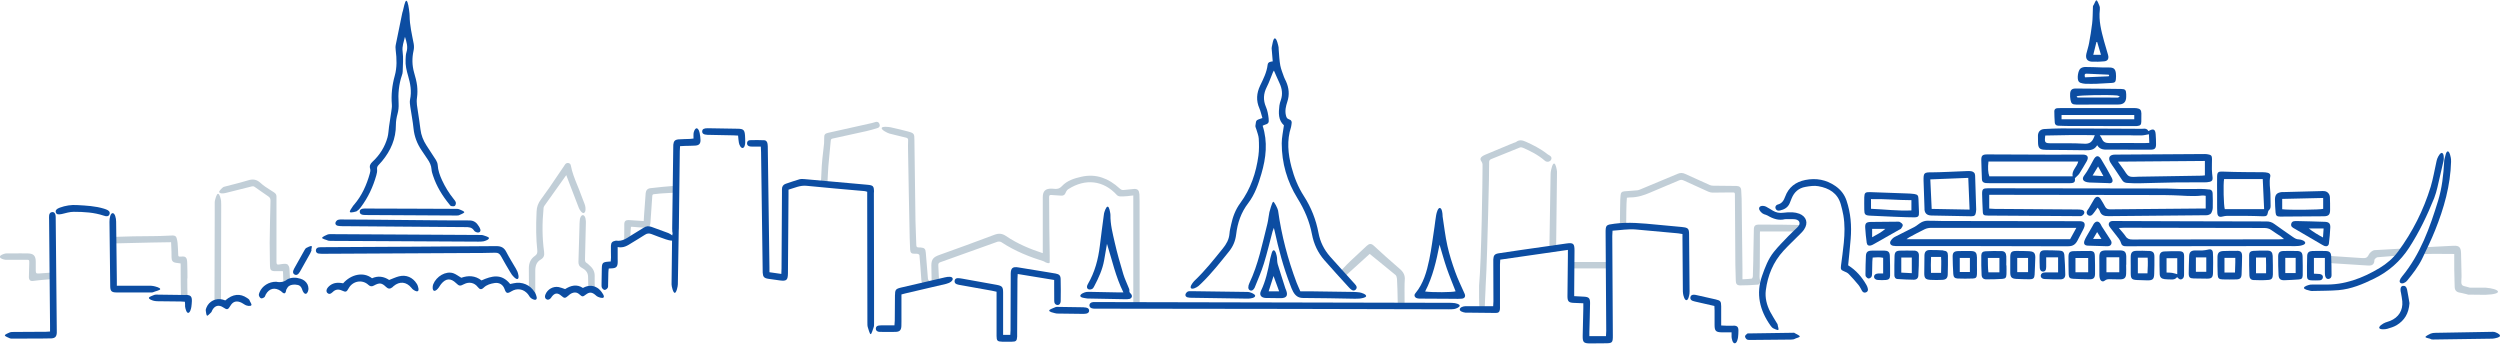 <svg width="720" height="99" viewBox="0 0 720 99" fill="none" xmlns="http://www.w3.org/2000/svg">
<g clip-path="url(#clip0_7319_12150)">
<path d="M402.587 76.973L402.532 76.918C400.121 74.87 397.746 72.677 395.625 70.737C394.918 70.085 394.338 70.121 393.612 70.81C392.815 71.589 391.963 72.368 391.147 73.112C389.678 74.453 388.173 75.849 386.796 77.335C386.506 77.643 386.197 77.915 385.889 78.133C386.215 78.368 386.506 78.64 386.759 78.967C386.941 79.202 387.068 79.474 387.158 79.746C389.026 78.078 390.893 76.393 392.688 74.743L394.464 73.13L396.151 74.489C398.054 76.03 400.012 77.607 401.898 79.184C402.151 79.383 402.296 79.891 402.333 80.29C402.423 81.269 402.496 84.531 402.568 88.012C403.203 87.794 403.874 87.758 404.526 87.903C404.49 84.622 404.49 81.395 404.563 80.797C404.798 78.84 403.747 77.933 402.605 76.973H402.587Z" fill="#C1CED7"/>
<path d="M683.904 72.039C683.251 72.075 682.472 72.782 682.182 73.38C681.765 74.269 681.257 74.396 680.278 74.323C677.105 74.087 673.896 73.888 670.724 73.689C670.905 74.341 670.887 75.066 670.706 75.755C674.803 76.009 678.393 76.226 681.783 76.462C682.417 76.498 683.016 76.516 683.414 76.136C683.686 75.864 683.831 75.447 683.831 74.867C683.831 74.667 684.393 74.124 684.702 74.087C686.66 73.924 688.454 73.779 690.213 73.652C690.449 72.873 690.92 72.166 691.609 71.749C691.7 71.695 691.79 71.658 691.899 71.604C691.899 71.604 691.899 71.604 691.899 71.586C689.234 71.731 686.569 71.876 683.922 72.039H683.904Z" fill="#C1CED7"/>
<path d="M715.83 82.843C713.818 82.843 712.222 82.843 711.316 82.843C711.026 82.734 710.718 82.662 710.409 82.589C709.847 82.462 709.267 82.353 709.05 82.045C708.796 81.683 708.85 81.012 708.887 80.341C708.905 80.033 708.941 79.707 708.923 79.399C708.923 78.764 708.905 78.13 708.887 77.496C708.85 75.973 708.832 74.378 708.778 72.837C708.742 71.949 708.596 71.46 708.252 71.151C707.926 70.843 707.418 70.734 706.53 70.789L705.659 70.825C703.357 70.934 701.018 71.061 698.68 71.188C698.643 71.913 698.444 72.62 698.009 73.163C699.985 73.091 701.943 73.109 704.028 73.127C704.934 73.127 705.859 73.145 706.82 73.145V74.178C706.82 75.212 706.82 76.317 706.82 77.423C706.838 78.692 706.874 79.961 706.91 81.23L706.947 82.625C706.965 83.586 707.454 84.13 708.397 84.275C708.778 84.329 709.158 84.438 709.539 84.529C709.866 84.619 710.21 84.692 710.554 84.764C710.627 84.801 710.699 84.855 710.772 84.855C711.153 84.873 713.02 84.891 715.758 84.909C721.269 84.728 719.964 83.169 715.794 82.843H715.83Z" fill="#C1CED7"/>
<path d="M267.249 80.288C266.977 77.297 266.796 74.995 266.633 72.82C266.56 71.678 266.252 71.37 265.182 71.279C265.146 71.279 265.11 71.279 265.092 71.279C264.928 71.279 264.765 71.243 264.602 71.261C264.348 71.261 264.185 71.225 264.076 71.134C263.968 71.025 263.895 70.844 263.895 70.554C263.877 69.521 263.823 68.488 263.786 67.473C263.732 66.24 263.677 64.971 263.659 63.721C263.551 56.579 263.442 48.947 263.351 40.392C263.333 38.525 263.333 38.361 261.448 37.854C259.943 37.437 258.384 37.093 256.879 36.748L256.589 36.676C255.991 36.549 254.051 36.331 253.924 36.857C253.797 37.419 255.555 38.289 256.208 38.488C256.263 38.488 256.335 38.525 256.389 38.525C256.444 38.525 256.48 38.525 256.534 38.561C256.97 38.67 257.405 38.778 257.84 38.887C258.855 39.141 259.907 39.395 260.958 39.648C261.411 39.757 261.574 39.975 261.538 40.446C261.484 41.461 261.502 42.476 261.52 43.437C261.574 47.171 261.647 51.123 261.738 55.89C261.828 60.494 261.901 64.627 261.991 68.524C262.01 69.757 262.064 70.844 262.118 71.841C262.173 72.82 262.499 73.11 263.478 73.074H263.551C263.841 73.074 264.131 73.056 264.385 73.128C264.548 73.164 264.783 73.382 264.802 73.527C264.965 75.466 265.182 78.004 265.345 80.596C265.382 81.249 265.599 81.684 266.034 82.01C266.161 82.101 266.288 82.191 266.397 82.282C266.76 81.938 267.177 81.666 267.648 81.503C267.666 81.503 267.684 81.503 267.702 81.484C267.902 81.412 268.083 81.376 268.282 81.358C268.083 81.213 267.847 81.049 267.648 80.886C267.467 80.759 267.267 80.506 267.249 80.288Z" fill="#C1CED7"/>
<path d="M328.092 55.765C328.074 55.257 327.947 54.913 327.693 54.695C327.439 54.478 327.077 54.387 326.569 54.423C325.608 54.496 324.611 54.605 323.669 54.714H323.596C323.179 54.768 322.871 54.641 322.508 54.315C320.822 52.774 319.172 51.741 317.414 51.161C315.492 50.508 313.516 50.436 311.413 50.907C309.401 51.36 307.334 51.995 305.865 53.572C305.086 54.405 304.36 54.496 303.454 54.369C303.309 54.351 303.146 54.333 303.001 54.333C302.022 54.297 301.369 54.46 300.934 54.877C300.517 55.276 300.318 55.892 300.318 56.834C300.318 60.369 300.318 67.511 300.318 70.973C300.318 71.626 300.318 72.278 300.318 72.913C296.764 71.752 293.066 70.248 289.712 67.964C288.642 67.239 287.681 67.13 286.376 67.62C280.919 69.686 275.353 71.698 270.549 73.42C268.917 74 268.21 74.598 268.228 76.52C268.246 78.423 268.301 80.344 268.337 82.266C268.971 81.813 269.715 81.577 270.476 81.559C270.476 81.196 270.44 80.816 270.422 80.453L270.241 76.629C270.204 76.03 270.241 75.722 270.803 75.523C273.468 74.58 276.133 73.62 278.798 72.659C281.608 71.644 284.418 70.629 287.246 69.632C287.591 69.523 288.116 69.559 288.388 69.74C292.377 72.387 296.692 74.036 300.626 75.269C301.188 75.686 302.294 76.049 302.312 75.559C302.366 73.692 302.221 69.124 302.203 65.97C302.203 64.121 302.167 58.665 302.149 56.78C302.149 56.526 302.185 56.345 302.294 56.254C302.402 56.164 302.566 56.127 302.874 56.164C303.672 56.236 304.506 56.291 305.611 56.345C306.246 56.381 306.645 56.145 306.862 55.602C307.08 55.058 307.352 54.677 307.642 54.496C312.591 51.306 317.831 51.94 321.656 56.164C321.856 56.381 322.218 56.544 322.563 56.562C323.161 56.599 323.777 56.562 324.376 56.508H324.521C324.901 56.472 325.3 56.417 325.735 56.363C325.935 56.345 326.152 56.309 326.388 56.291C326.388 56.689 326.388 57.106 326.388 57.487C326.388 58.121 326.388 75.922 326.388 88.157C327.004 88.012 327.621 88.048 328.219 88.23C328.219 76.792 328.219 58.248 328.201 57.904C328.201 57.197 328.165 56.472 328.147 55.747L328.092 55.765Z" fill="#C1CED7"/>
<path d="M447.584 47.098C447.095 47.062 446.768 48.766 446.66 49.237C446.587 49.563 446.587 49.89 446.569 50.216C446.569 51.249 446.352 65.189 446.225 71.496C446.515 71.388 446.805 71.315 447.131 71.279C447.476 71.243 447.82 71.279 448.164 71.352C448.237 67.436 448.4 51.14 448.418 49.636C448.418 49.618 448.418 49.6 448.418 49.582C448.418 49.509 448.418 49.455 448.418 49.382C448.364 48.893 448.074 47.153 447.602 47.098H447.584Z" fill="#C1CED7"/>
<path d="M463.284 75.449C459.659 75.449 455.036 75.449 452.588 75.449C452.715 76.066 452.715 76.718 452.552 77.298C454.473 77.298 459.876 77.298 463.357 77.298C463.285 77.062 463.212 76.791 463.194 76.519C463.158 76.156 463.194 75.812 463.284 75.449Z" fill="#C1CED7"/>
<path d="M509.896 64.685C508.79 64.685 507.648 64.685 506.524 64.685C506.524 64.685 506.506 64.685 506.488 64.685C505.527 64.685 505.128 65.066 505.11 65.99C505.073 67.821 505.037 69.67 505.001 71.464C505.001 72.425 504.965 73.422 504.946 74.401V74.981C504.91 76.503 504.874 78.062 504.82 79.603C504.82 79.82 504.638 80.219 504.511 80.237C503.859 80.328 503.206 80.364 502.517 80.4C502.3 80.4 502.064 80.419 501.828 80.437C501.828 80.111 501.828 79.784 501.828 79.476C501.828 78.805 501.828 78.171 501.828 77.555C501.756 75.833 501.665 58.939 501.593 57.253C501.556 56.437 501.52 55.622 501.466 54.806C501.429 53.972 500.976 53.573 500.088 53.555C498.982 53.555 497.858 53.537 496.77 53.519C495.682 53.519 494.558 53.519 493.452 53.483C493.035 53.483 492.673 53.41 492.401 53.283C489.79 52.123 487.488 51.09 485.348 50.093C484.623 49.749 483.934 49.73 483.209 50.039C479.492 51.597 475.722 53.175 472.223 54.625C471.987 54.715 471.751 54.788 471.552 54.806C470.881 54.86 470.21 54.915 469.539 54.969C468.977 55.005 468.415 55.06 467.853 55.096C467.11 55.15 466.765 55.495 466.729 56.22C466.711 56.618 466.675 57.035 466.639 57.434C466.602 57.942 466.566 61.349 466.53 65.12C467.128 64.957 467.744 64.921 468.343 65.029C468.361 61.839 468.397 59.174 468.433 58.685C468.47 58.123 468.506 57.525 468.542 56.945C468.651 56.945 468.76 56.908 468.85 56.908C469.068 56.872 469.267 56.854 469.467 56.854C469.503 56.854 469.557 56.854 469.594 56.854C471.733 56.854 473.709 56.129 475.178 55.495C476.701 54.842 478.26 54.19 479.764 53.555C481.034 53.029 482.339 52.468 483.626 51.924C484.061 51.742 484.424 51.761 484.913 51.978C487.252 53.066 489.627 54.135 491.966 55.187C492.383 55.368 492.836 55.477 493.217 55.477C494.957 55.477 496.734 55.458 498.438 55.422H499.145C499.508 55.422 499.653 55.549 499.653 55.93C499.689 57.634 499.743 74.509 499.78 76.177C499.816 77.7 499.87 79.277 499.906 80.817C499.925 81.633 500.142 82.177 501.121 82.195C502.862 82.213 504.584 82.104 506.197 81.978C506.433 81.978 506.633 81.851 506.778 81.669C506.941 81.434 506.995 81.107 506.905 80.781C506.796 80.382 506.741 80.002 506.741 79.657C506.741 79.186 506.759 78.697 506.778 78.225C506.796 77.772 506.814 77.319 506.814 76.866C506.814 74.89 506.832 72.86 506.85 70.92C506.85 69.778 506.85 68.636 506.85 67.476C506.85 67.295 506.85 67.096 506.868 66.914C506.868 66.824 506.868 66.751 506.868 66.661H518C518.109 66.57 518.181 66.479 518.308 66.389C518.399 66.334 518.435 66.316 518.471 66.298C518.743 65.809 519.015 65.301 519.287 64.812C517.202 64.757 515.063 64.721 512.887 64.703C511.89 64.703 510.857 64.703 509.878 64.703L509.896 64.685Z" fill="#C1CED7"/>
<path d="M62.801 55.816C62.347 55.816 62.021 57.321 61.894 57.792C61.84 58.028 61.84 58.282 61.84 58.517C61.84 58.553 61.84 58.59 61.84 58.644C61.84 59.224 61.84 59.804 61.84 60.366C61.84 60.874 61.84 61.399 61.84 61.907C61.84 70.1 61.804 78.565 61.767 86.921C61.876 86.903 61.967 86.867 62.075 86.849C62.601 86.795 63.127 86.885 63.635 87.085C63.635 86.468 63.653 85.834 63.653 85.2C63.671 76.553 63.689 67.997 63.707 59.26C63.707 59.17 63.707 59.061 63.707 58.97C63.707 58.59 63.707 58.209 63.671 57.847C63.617 57.393 63.29 55.834 62.801 55.816Z" fill="#C1CED7"/>
<path d="M10.479 78.641C10.352 78.532 10.297 78.333 10.297 77.952C10.297 77.499 10.297 77.046 10.297 76.593C10.297 76.176 10.297 75.759 10.297 75.342C10.297 74.49 10.116 73.91 9.772 73.548C9.427 73.185 8.865 73.004 8.013 72.986C6.545 72.95 5.076 72.968 3.626 72.986C3.046 72.986 2.466 72.986 1.885 72.986C1.758 72.986 1.632 72.986 1.487 73.022C0.961 73.167 -0.055 73.493 -0.036 73.965C-0.018 74.454 1.033 74.762 1.559 74.817C1.74 74.835 1.922 74.817 2.103 74.817C2.157 74.817 2.212 74.817 2.284 74.817C2.828 74.817 3.372 74.817 3.916 74.817C5.094 74.817 6.309 74.817 7.506 74.817C7.959 74.817 8.213 74.817 8.321 74.943C8.43 75.052 8.43 75.288 8.43 75.741C8.43 76.375 8.394 77.01 8.376 77.626C8.358 78.351 8.34 79.112 8.321 79.838C8.321 80.218 8.43 80.526 8.648 80.726C8.847 80.907 9.101 80.961 9.409 80.925C9.609 80.907 9.826 80.871 10.026 80.853C10.787 80.762 11.585 80.653 12.364 80.599C13.307 80.526 14.25 80.454 15.193 80.363C15.193 79.729 15.193 79.112 15.193 78.478C13.905 78.569 12.546 78.677 11.168 78.768C10.787 78.786 10.588 78.768 10.461 78.641H10.479Z" fill="#C1CED7"/>
<path d="M53.99 80.18C53.99 78.73 53.972 77.207 53.918 75.739C53.899 74.941 53.809 74.397 53.464 74.107C53.192 73.872 52.775 73.817 52.141 73.908C52.087 73.908 52.032 73.908 51.96 73.908C51.905 73.908 51.869 73.908 51.815 73.908C51.651 73.908 51.543 73.89 51.452 73.817C51.361 73.745 51.325 73.6 51.325 73.364C51.289 72.222 51.234 71.08 51.144 69.974C51.108 69.503 50.999 69.05 50.872 68.579C50.745 68.053 50.346 67.799 49.712 67.817C49.15 67.835 48.587 67.854 48.044 67.89C46.811 67.944 45.542 67.999 44.309 67.999C40.375 67.999 36.422 68.089 32.47 68.234C32.651 68.633 32.797 69.05 32.851 69.467C32.869 69.684 32.869 69.902 32.851 70.101C36.531 69.993 40.212 69.92 43.819 69.847C45.614 69.811 47.463 69.793 49.276 69.757C49.276 70.21 49.313 70.645 49.331 71.08C49.367 72.113 49.421 73.11 49.403 74.107C49.403 75.086 49.766 75.557 50.672 75.684C50.981 75.739 51.289 75.775 51.597 75.811C51.742 75.811 51.869 75.847 52.014 75.865C52.014 75.92 52.014 75.974 52.014 76.029C52.014 76.137 52.032 76.246 52.032 76.337C52.032 77.026 52.032 77.696 52.032 78.385C52.032 80.705 52.068 83.062 52.123 85.418C52.775 85.382 53.446 85.581 54.026 85.926C54.026 85.853 54.026 85.781 54.026 85.726C53.954 83.895 53.936 82.01 53.936 80.198L53.99 80.18Z" fill="#C1CED7"/>
<path d="M82.943 76.263C82.671 76.027 82.272 75.937 81.746 75.991H81.674C81.257 76.046 80.822 76.082 80.405 76.172C80.115 76.227 79.934 76.209 79.807 76.118C79.68 76.009 79.625 75.828 79.625 75.484C79.625 71.768 79.625 67.979 79.625 64.318C79.625 63.212 79.625 62.106 79.625 61.019C79.625 60.584 79.625 60.167 79.625 59.732C79.625 58.698 79.625 57.647 79.625 56.596C79.625 56.088 79.426 55.744 78.936 55.417C78.574 55.164 78.193 54.928 77.812 54.693C76.87 54.094 75.909 53.496 75.093 52.735C74.513 52.191 73.933 51.865 73.316 51.756C72.736 51.647 72.12 51.72 71.322 51.974C69.926 52.408 68.476 52.771 67.08 53.134C66.228 53.351 65.339 53.569 64.487 53.804C64.088 53.913 63.037 55.055 63.109 55.291C63.273 55.816 64.288 55.762 65.049 55.562C67.769 54.856 70.252 54.239 72.627 53.659C72.827 53.605 73.099 53.659 73.262 53.768C73.878 54.185 74.495 54.62 75.075 55.037C75.782 55.544 76.525 56.07 77.269 56.559C77.74 56.868 77.921 57.23 77.903 57.828C77.812 61.145 77.722 65.532 77.667 69.882C77.667 71.55 77.686 73.236 77.722 74.867C77.722 75.466 77.758 76.064 77.758 76.662C77.776 77.749 78.103 78.076 79.172 78.094C79.698 78.094 80.206 78.094 80.749 78.094C80.985 78.094 81.239 78.094 81.475 78.094C81.475 78.112 81.475 78.148 81.475 78.166C81.475 78.257 81.511 78.384 81.511 78.493C81.529 79.127 81.565 79.761 81.583 80.414C81.583 80.813 81.62 81.248 81.638 81.665C82.2 81.248 82.871 80.958 83.541 80.849C83.487 79.725 83.415 78.565 83.36 77.423C83.324 76.916 83.179 76.535 82.907 76.299L82.943 76.263Z" fill="#C1CED7"/>
<path d="M168.207 61.295C168.733 61.132 168.696 59.881 168.515 59.228C168.479 59.065 168.406 58.884 168.334 58.666C168.207 58.322 168.062 57.977 167.935 57.651C167.681 57.017 167.427 56.346 167.191 55.694C166.901 54.878 166.575 54.08 166.249 53.301C165.524 51.506 164.762 49.639 164.4 47.663C164.345 47.319 164.109 47.065 163.801 46.975C163.457 46.866 163.076 46.975 162.804 47.283C162.695 47.392 162.623 47.519 162.55 47.645C162.514 47.7 162.478 47.754 162.442 47.827C161.825 48.733 161.209 49.657 160.592 50.546C159.069 52.811 157.492 55.15 155.842 57.361C154.972 58.521 154.591 59.554 154.537 60.914C154.319 65.409 154.392 68.835 154.736 72.044C154.827 72.841 154.646 73.276 154.084 73.675C152.851 74.527 152.289 75.705 152.307 77.373C152.343 79.512 152.325 81.687 152.307 83.808C152.307 83.971 152.307 84.152 152.307 84.315C153.141 84.642 153.757 85.276 154.156 86.019C154.156 85.856 154.156 85.711 154.156 85.548C154.156 83.065 154.174 80.509 154.156 77.989C154.156 76.394 154.628 75.397 155.715 74.763C156.568 74.255 156.858 73.621 156.694 72.479C156.151 68.527 156.114 64.412 156.549 59.881C156.568 59.7 156.658 59.482 156.767 59.301C158.58 56.727 160.447 54.135 162.242 51.615L162.804 50.818C162.804 50.818 162.913 50.672 162.985 50.582C163.022 50.546 163.058 50.491 163.094 50.437C163.167 50.636 163.239 50.836 163.312 51.035C163.475 51.47 163.62 51.869 163.783 52.286C164.835 55.005 165.777 57.488 166.702 59.881C166.938 60.497 167.663 61.53 168.17 61.349L168.207 61.295Z" fill="#C1CED7"/>
<path d="M252.147 35.135C252.02 35.172 251.911 35.208 251.784 35.244C251.549 35.316 251.313 35.389 251.077 35.443C247.995 36.132 244.859 36.839 241.831 37.51C240.725 37.764 239.601 37.999 238.495 38.253C237.589 38.452 237.335 38.779 237.371 39.721C237.371 40.356 237.371 40.827 237.335 41.28C237.263 42.041 237.172 42.821 237.081 43.564C236.918 44.96 236.755 46.392 236.664 47.824C236.574 49.528 236.483 51.232 236.41 52.972C236.628 52.917 236.846 52.881 237.063 52.863C237.498 52.809 237.915 52.863 238.296 52.972C238.387 51.268 238.441 49.582 238.568 47.896C238.677 46.446 238.822 44.996 238.967 43.582C239.075 42.585 239.166 41.534 239.257 40.519C239.293 40.138 239.42 39.975 239.801 39.903L241.033 39.631C243.825 39.032 246.69 38.398 249.518 37.764C250.533 37.528 251.585 37.238 252.781 36.857C253.017 36.785 253.198 36.64 253.289 36.44C253.398 36.241 253.398 35.987 253.289 35.715C253.108 35.19 252.691 34.972 252.129 35.135H252.147Z" fill="#C1CED7"/>
<path d="M171.27 79.672C171.325 78.385 170.89 77.388 169.838 76.482C169.748 76.409 169.675 76.319 169.584 76.246C169.403 76.065 169.204 75.884 168.986 75.757C168.551 75.503 168.478 75.177 168.478 74.688C168.551 71.932 168.624 69.141 168.678 66.44C168.678 65.715 168.714 64.99 168.732 64.265C168.732 64.247 168.732 64.21 168.732 64.192C168.732 64.047 168.732 63.902 168.732 63.739C168.624 61.201 166.992 61.564 166.956 63.666C166.956 63.956 166.901 64.247 166.901 64.537C166.901 64.627 166.901 64.736 166.901 64.845C166.865 65.878 166.847 66.911 166.811 67.963C166.738 70.373 166.665 72.875 166.593 75.34C166.575 76.083 166.72 76.663 167.572 77.135C168.406 77.588 169.367 78.295 169.367 79.745C169.367 80.941 169.403 82.138 169.439 83.316C170.165 83.479 170.835 83.859 171.379 84.403C171.379 84.131 171.361 83.859 171.343 83.606C171.289 82.319 171.216 80.996 171.27 79.69V79.672Z" fill="#C1CED7"/>
<path d="M193.679 53.569C191.775 53.714 189.745 53.913 187.279 54.203C186.5 54.294 186.028 54.801 185.956 55.617C185.829 57.194 185.72 58.789 185.611 60.348C185.575 60.747 185.557 61.128 185.521 61.526C185.484 62.016 185.448 62.487 185.43 62.995C185.43 63.212 185.394 63.43 185.394 63.665C184.94 63.629 184.505 63.611 184.07 63.575C183.019 63.502 182.003 63.43 180.988 63.375C180.607 63.375 180.299 63.448 180.1 63.647C179.882 63.847 179.792 64.173 179.792 64.608C179.792 64.771 179.792 64.934 179.792 65.097C179.792 65.424 179.792 65.768 179.792 66.094C179.792 67.254 179.774 68.433 179.755 69.593C180.227 69.285 180.825 69.103 181.55 69.103C181.55 68.777 181.55 68.451 181.55 68.124C181.55 67.49 181.605 66.874 181.641 66.221C181.659 65.931 181.695 65.623 181.713 65.315H182.094C182.402 65.351 182.692 65.369 182.964 65.387C183.273 65.406 183.581 65.424 183.871 65.46C184.56 65.514 185.249 65.569 185.956 65.569C186.826 65.569 187.243 65.17 187.315 64.3C187.497 61.78 187.696 59.097 187.859 56.451C187.877 56.107 188.004 55.962 188.331 55.925C188.621 55.889 188.929 55.871 189.219 55.835C189.727 55.78 190.271 55.708 190.796 55.69C192.065 55.617 193.371 55.545 194.622 55.472C194.585 55.363 194.549 55.255 194.513 55.128C194.513 55.073 194.495 55.019 194.477 54.965C194.386 54.511 194.44 54.022 194.622 53.551C194.313 53.569 193.987 53.587 193.679 53.605V53.569Z" fill="#C1CED7"/>
<path d="M446.696 46.043C446.823 45.825 446.859 45.59 446.805 45.391C446.732 45.119 446.496 44.883 446.116 44.684C445.971 44.611 445.844 44.52 445.735 44.448C443.668 42.798 441.311 41.656 439.498 40.841C438.61 40.442 437.649 40.116 436.67 40.859C436.525 40.968 436.344 41.022 436.162 41.076C436.072 41.113 435.981 41.131 435.891 41.167L434.567 41.711C432.355 42.635 430.089 43.578 427.841 44.52C427.442 44.684 427.134 44.847 426.862 45.046C426.59 45.227 426.445 45.445 426.391 45.681C426.354 45.934 426.427 46.206 426.663 46.514C426.862 46.786 426.971 47.112 426.971 47.384V48.291C426.971 51.408 426.663 74.737 425.974 82.296C425.974 82.767 425.974 83.184 425.974 83.565C425.974 84.362 425.974 85.051 425.974 85.74C425.974 85.994 426.028 88.912 426.101 89.075C426.59 89.075 427.08 89.075 427.551 89.112C427.623 88.967 427.696 86.048 427.714 85.831C427.768 85.088 427.787 84.344 427.823 83.601C427.823 83.257 427.859 82.912 427.859 82.568C427.932 80.937 428.022 79.287 428.095 77.692C428.276 74.139 428.965 48.526 428.874 46.841C428.838 46.188 429.056 45.989 429.545 45.789C430.814 45.282 432.101 44.756 433.352 44.248C434.785 43.669 436.271 43.052 437.74 42.472C437.975 42.382 438.338 42.436 438.574 42.545C440.586 43.415 442.907 44.539 444.883 46.261C444.937 46.315 444.992 46.351 445.046 46.388C445.336 46.569 445.681 46.641 446.007 46.551C446.297 46.478 446.533 46.315 446.678 46.079L446.696 46.043Z" fill="#C1CED7"/>
<path d="M484.515 65.388C482.049 65.171 479.583 64.935 477.136 64.7C473.093 64.319 469.05 63.884 464.971 64.428C462.505 64.754 462.396 64.754 462.415 67.237C462.469 76.591 462.541 85.926 462.596 95.279C462.596 95.805 462.56 96.33 462.523 96.802H457.737C457.737 96.294 457.737 95.968 457.737 95.642C457.81 92.868 457.9 90.113 457.937 87.34C457.955 85.853 457.592 85.509 456.105 85.436C455.235 85.382 454.365 85.346 453.368 85.291C453.368 84.748 453.368 84.294 453.368 83.841C453.404 79.944 453.44 76.047 453.458 72.15C453.458 70.156 453.114 69.847 451.174 70.119C446.823 70.736 442.472 71.37 438.103 71.987C435.945 72.295 433.788 72.603 431.63 72.947C430.47 73.128 430.126 73.545 430.071 74.705C430.053 75.032 430.071 75.376 430.071 75.702C430.071 79.382 430.089 83.08 430.108 86.76C430.108 87.213 430.071 87.648 430.035 88.192C428.911 88.192 423.635 88.192 422.004 88.192C421.46 88.192 420.463 88.482 420.408 89.098C420.354 89.624 421.333 89.95 422.022 90.04C422.149 90.04 422.276 90.04 422.402 90.04C425.213 90.077 428.023 90.113 430.815 90.131C431.558 90.131 431.884 89.841 431.975 89.116C432.011 88.79 431.993 88.445 431.993 88.119C431.993 84.131 431.993 80.162 431.993 76.174C431.993 75.739 432.029 75.285 432.066 74.778C438.592 73.835 444.992 72.911 451.555 71.968C451.555 72.603 451.555 73.056 451.555 73.509C451.519 77.442 451.464 81.394 451.428 85.328C451.428 86.814 451.809 87.177 453.277 87.231C454.147 87.267 455.018 87.303 455.997 87.34C455.997 87.865 455.997 88.264 455.997 88.681C455.942 91.364 455.87 94.046 455.815 96.729C455.779 98.596 456.105 98.904 458.009 98.904C459.387 98.904 460.783 98.868 462.161 98.868C464.391 98.868 464.518 98.741 464.499 96.512C464.445 86.995 464.391 77.479 464.336 67.981C464.336 67.491 464.373 67.002 464.409 66.44C466.729 66.295 468.923 65.896 471.153 66.095C475.196 66.458 479.257 66.82 483.3 67.201C483.662 67.237 484.025 67.31 484.551 67.4C484.551 67.908 484.551 68.289 484.551 68.669C484.587 73.564 484.623 78.476 484.66 83.37C484.66 83.787 484.66 84.204 484.732 84.621C484.805 85.11 485.131 86.451 485.693 86.451C486.237 86.451 486.473 85.146 486.563 84.639C486.599 84.385 486.599 84.131 486.599 83.896C486.563 78.403 486.527 72.911 486.454 67.419C486.454 65.842 486.128 65.552 484.533 65.406L484.515 65.388Z" fill="#0C4DA2"/>
<path d="M345.116 82.407C345.478 82.117 345.787 81.773 346.131 81.465C348.996 78.673 351.443 75.537 353.945 72.438C355.105 71.005 355.794 69.392 356.012 67.525C356.392 64.226 357.426 61.181 359.493 58.498C361.396 55.997 362.412 53.042 363.282 50.051C364.623 45.483 365.149 40.879 363.644 36.221C363.771 36.148 363.862 36.076 363.989 36.039C365.312 35.623 365.512 35.441 365.367 34.1C365.24 32.994 365.04 31.834 364.605 30.819C363.735 28.807 363.862 26.958 364.841 25.037C365.53 23.695 366.001 22.263 366.581 20.867C366.654 20.668 366.781 20.505 366.89 20.324C367.452 21.575 367.941 22.771 368.503 23.949C369.246 25.526 369.464 27.139 368.884 28.825C368.702 29.333 368.539 29.858 368.467 30.402C368.213 32.505 368.104 34.589 369.772 36.094C369.536 37.888 369.138 39.592 369.138 41.278C369.138 46.97 370.679 52.281 373.688 57.139C375.682 60.347 377.151 63.773 377.84 67.453C378.384 70.317 379.562 72.8 381.429 74.939C383.732 77.604 386.143 80.177 388.5 82.788C388.718 83.041 388.971 83.259 389.243 83.458C389.624 83.73 390.041 83.767 390.404 83.44C390.802 83.078 390.821 82.625 390.512 82.19C390.277 81.845 389.969 81.555 389.697 81.247C387.485 78.782 385.237 76.353 383.043 73.87C381.339 71.912 380.215 69.682 379.725 67.072C379.018 63.302 377.622 59.731 375.537 56.504C373.851 53.894 372.727 51.066 371.948 48.112C370.951 44.287 370.552 40.444 371.821 36.583C371.911 36.311 371.893 36.003 371.966 35.713C372.129 35.024 371.875 34.535 371.204 34.354C370.624 34.172 370.479 33.755 370.352 33.248C370.008 31.87 370.334 30.583 370.751 29.296C371.422 27.284 371.222 25.327 370.37 23.423C370.189 23.006 369.935 22.608 369.79 22.173C369.41 21.067 368.938 19.979 368.721 18.837C368.449 17.351 368.394 15.847 368.267 14.342C368.249 14.088 368.267 13.835 368.231 13.599C368.14 13.091 367.705 11.043 367.161 11.043C366.636 11.043 366.418 13.037 366.273 13.526C366.201 13.798 366.237 14.106 366.273 14.396C366.364 15.466 366.454 16.553 366.545 17.677C365.856 17.768 365.185 17.84 365.077 18.656C364.823 20.831 363.844 22.735 362.919 24.656C361.886 26.831 361.723 28.97 362.702 31.2C363.082 32.07 363.264 33.012 363.572 33.991C361.469 34.716 361.849 34.553 361.559 36.184C361.505 36.511 361.723 36.891 361.831 37.254C362.067 38.142 362.466 39.012 362.52 39.9C362.611 41.532 362.647 43.181 362.43 44.795C361.759 49.761 360.2 54.42 357.19 58.498C355.812 60.365 355.033 62.45 354.561 64.698C354.38 65.549 354.144 66.419 354.09 67.29C353.963 68.975 353.184 70.317 352.168 71.567C349.63 74.703 347.146 77.857 344.227 80.649C344.101 80.758 343.992 80.885 343.865 81.011C343.321 81.628 342.614 82.643 343.031 83.023C343.412 83.386 344.554 82.86 345.134 82.389L345.116 82.407Z" fill="#0C4DA2"/>
<path d="M636.278 54.581C635.535 54.491 634.773 54.418 634.03 54.418C632.072 54.418 630.096 54.454 628.138 54.436C626.705 54.436 625.291 54.291 623.859 54.291C606.763 54.255 589.648 54.255 572.552 54.219C571.102 54.219 570.83 54.454 570.848 55.868C570.848 57.373 570.975 58.877 571.011 60.382C571.047 61.941 571.138 62.068 572.588 62.086C581.273 62.14 589.939 62.194 598.623 62.249C598.949 62.249 599.33 62.285 599.602 62.14C599.892 61.977 600.2 61.669 600.272 61.361C600.399 60.907 600.055 60.545 599.62 60.436C599.185 60.346 598.713 60.346 598.242 60.327C590.319 60.273 582.397 60.219 574.474 60.164C573.984 60.164 573.495 60.11 572.897 60.074V56.104C573.459 56.104 574.003 56.104 574.528 56.104C590.718 56.122 606.89 56.14 623.079 56.176C623.968 56.176 624.838 56.213 625.726 56.231C628.573 56.285 631.419 56.684 634.265 56.303C634.574 56.267 634.9 56.358 635.244 56.394V60.056C634.701 60.056 634.247 60.056 633.794 60.056C628.337 60.11 622.898 60.164 617.441 60.2C614.214 60.237 610.987 60.237 607.76 60.291C607.071 60.291 606.563 60.146 606.237 59.457C605.893 58.75 605.439 58.08 605.041 57.409C604.478 56.448 603.699 56.43 603.119 57.355C602.593 58.207 602.103 59.095 601.596 59.965C601.451 60.219 601.233 60.436 601.106 60.69C600.871 61.143 600.889 61.614 601.324 61.941C601.741 62.249 602.212 62.194 602.575 61.832C602.847 61.56 603.064 61.252 603.282 60.962C603.554 60.599 603.79 60.237 604.116 59.784C604.37 60.164 604.623 60.418 604.714 60.726C605.113 62.013 606.02 62.267 607.252 62.249C616.39 62.14 625.527 62.068 634.664 61.995C635.081 61.995 635.516 62.031 635.915 61.941C636.242 61.85 636.659 61.651 636.822 61.379C637.076 60.926 637.257 60.364 637.275 59.838C637.329 58.46 637.275 57.065 637.239 55.687C637.239 55.053 636.894 54.636 636.278 54.545V54.581Z" fill="#0C4DA2"/>
<path d="M251.712 55.416C251.712 53.585 251.531 53.367 249.754 53.204C243.699 52.642 237.644 52.117 231.588 51.573C231.135 51.537 230.646 51.519 230.21 51.645C228.887 52.026 227.582 52.497 226.276 52.932C225.551 53.186 225.207 53.712 225.207 54.455C225.207 54.781 225.207 55.126 225.207 55.452C225.17 62.739 225.134 70.044 225.08 77.331C225.08 77.82 225.043 78.291 225.025 78.89C223.829 78.726 222.795 78.581 221.599 78.4C221.599 77.838 221.599 77.421 221.599 77.004C221.454 65.603 221.291 54.201 221.127 42.818C221.127 42.365 221.127 41.893 221.055 41.44C220.982 40.896 220.692 40.425 220.13 40.389C218.752 40.334 217.375 40.316 215.997 40.371C215.507 40.371 215.127 40.733 215.145 41.295C215.145 41.839 215.525 42.111 216.033 42.183C216.396 42.238 216.776 42.22 217.157 42.22C217.773 42.22 218.39 42.22 219.115 42.22C219.151 42.854 219.188 43.343 219.188 43.833C219.333 54.944 219.478 66.038 219.641 77.149C219.641 77.603 219.641 78.074 219.659 78.527C219.731 79.705 220.04 80.086 221.2 80.285C222.306 80.467 223.448 80.612 224.554 80.757C226.53 81.028 226.911 80.684 226.929 78.654C226.929 78.563 226.929 78.491 226.929 78.4C226.983 70.932 227.038 63.482 227.092 56.014C227.092 55.561 227.092 55.108 227.092 54.618C228.887 54.111 230.446 53.313 232.313 53.513C237.861 54.093 243.409 54.528 248.975 55.035C249.21 55.053 249.446 55.144 249.754 55.234C249.754 56.159 249.754 57.029 249.754 57.899C249.754 69.554 249.79 81.21 249.809 92.847C249.809 93.355 249.79 93.88 249.954 94.333C250.062 94.605 250.461 96.237 250.751 96.237C251.041 96.237 251.458 94.605 251.585 94.333C251.748 93.971 251.73 93.518 251.73 93.101C251.73 89.711 251.73 86.303 251.73 82.914C251.712 73.742 251.694 64.552 251.676 55.38L251.712 55.416Z" fill="#0C4DA2"/>
<path d="M102.832 60.73C103.249 60.512 103.593 60.096 103.901 59.697C105.986 56.923 107.437 53.824 108.379 50.488C108.542 49.926 108.669 49.328 108.597 48.766C108.524 48.168 108.724 47.824 109.104 47.443C109.431 47.117 109.739 46.773 110.029 46.41C112.531 43.383 114.036 39.975 114.018 35.951C114.018 34.918 114.199 33.866 114.471 32.869C114.761 31.836 114.852 30.839 114.797 29.77C114.616 27.033 114.852 24.332 115.74 21.722C115.867 21.359 115.976 20.997 115.976 20.616C116.012 18.695 116.211 16.737 115.957 14.852C115.74 13.293 116.32 12.006 116.628 10.61C117.081 12.06 117.553 13.474 117.063 15.033C116.846 15.704 116.846 16.429 116.81 17.154C116.719 18.767 117.081 20.308 117.535 21.849C118.187 24.078 118.604 26.308 118.097 28.664C117.952 29.335 118.079 30.078 118.169 30.785C118.459 32.851 118.894 34.918 119.094 37.002C119.33 39.322 120.127 41.389 121.414 43.292C121.976 44.126 122.52 44.978 123.101 45.794C123.735 46.7 124.206 47.642 124.279 48.766C124.315 49.383 124.515 49.999 124.714 50.597C125.729 53.66 127.379 56.361 129.41 58.845C129.573 59.044 129.736 59.298 129.954 59.352C130.28 59.425 130.751 59.461 130.987 59.298C131.204 59.117 131.35 58.627 131.277 58.319C131.186 57.938 130.878 57.594 130.624 57.268C129.301 55.636 128.213 53.842 127.325 51.938C126.672 50.525 126.146 49.075 126.056 47.498C126.019 47.026 125.82 46.519 125.566 46.102C124.678 44.688 123.735 43.292 122.829 41.896C121.904 40.464 121.288 38.942 121.088 37.238C120.907 35.57 120.617 33.921 120.381 32.271C120.182 30.912 119.873 29.57 120.091 28.157C120.254 27.015 120.254 25.818 120.127 24.676C119.964 23.389 119.62 22.139 119.257 20.888C118.659 18.785 118.641 16.682 119.112 14.562C119.257 13.927 119.257 13.238 119.148 12.604C118.641 9.939 117.988 7.293 117.97 4.538C117.97 4.121 117.915 3.704 117.861 3.287C117.807 2.816 117.517 0.278 117.045 0.224C116.574 0.169 116.211 2.634 116.048 3.069C115.903 3.45 115.831 3.867 115.74 4.284C115.142 7.148 114.543 10.012 113.981 12.894C113.873 13.402 113.891 13.945 113.963 14.471C114.271 16.936 114.362 19.383 113.691 21.812C112.93 24.531 112.622 27.305 112.857 30.15C112.912 30.767 112.785 31.383 112.712 31.999C112.495 33.486 112.259 34.972 112.041 36.459C111.896 37.492 111.878 38.561 111.606 39.558C110.845 42.331 109.34 44.688 107.237 46.627C106.621 47.208 106.349 47.769 106.603 48.621C106.729 49.038 106.639 49.546 106.512 49.963C105.587 53.262 104.228 56.343 101.961 58.972C101.798 59.153 101.617 59.352 101.508 59.57C101.309 59.969 100.457 60.893 100.855 61.129C101.164 61.31 102.523 60.947 102.813 60.802L102.832 60.73Z" fill="#0C4DA2"/>
<path d="M595.722 70.915C597.027 70.915 597.752 70.335 598.296 69.32C598.822 68.323 599.33 67.326 599.855 66.311C600.019 65.985 600.218 65.64 600.309 65.278C600.562 64.317 600.236 63.828 599.257 63.719C598.84 63.683 598.423 63.701 598.006 63.701C585.098 63.701 572.208 63.683 559.299 63.646C557.885 63.646 556.453 63.538 555.039 63.574C554.477 63.574 553.879 63.755 553.389 64.009C552.664 64.389 552.048 65.006 551.322 65.386C549.473 66.365 547.57 67.235 545.72 68.214C545.231 68.468 544.778 68.921 544.506 69.392C544.125 70.045 544.469 70.643 545.231 70.788C545.684 70.879 546.155 70.861 546.609 70.861C554.731 70.861 587.491 70.879 595.74 70.933L595.722 70.915ZM549.89 68.323C551.377 67.543 552.827 66.71 554.35 66.003C554.894 65.749 555.547 65.622 556.145 65.622C567.258 65.622 578.372 65.622 589.467 65.622C591.806 65.622 594.163 65.622 596.501 65.622C596.918 65.622 597.317 65.622 597.988 65.622C597.299 66.855 596.755 67.852 596.193 68.885H549.074C549.473 68.613 549.673 68.432 549.89 68.305V68.323Z" fill="#0C4DA2"/>
<path d="M659.937 70.881C660.644 70.881 661.351 70.9 662.058 70.827C662.82 70.755 663.907 70.465 663.907 69.939C663.907 69.413 662.802 68.96 662.058 68.942C661.369 68.942 660.88 68.616 660.354 68.253C658.577 67.002 656.764 65.788 655.006 64.501C654.299 63.975 653.555 63.758 652.685 63.776C645.433 63.794 616.172 63.667 608.793 63.649C608.286 63.649 607.76 63.613 607.452 64.138C607.107 64.718 607.452 65.172 607.796 65.625C608.63 66.676 609.464 67.727 610.262 68.797C610.516 69.159 610.751 69.576 610.86 69.993C611.005 70.573 611.368 70.845 611.912 70.9C612.365 70.936 612.836 70.918 613.29 70.918C628.373 70.918 643.475 70.882 658.559 70.863C659.012 70.863 659.484 70.882 659.937 70.863V70.881ZM656.366 68.924C642.297 68.924 628.21 68.942 614.142 68.978C613.271 68.978 612.655 68.797 612.165 68.036C611.658 67.274 611.005 66.604 610.226 65.661C610.915 65.625 611.332 65.588 611.73 65.588C625.183 65.607 638.635 65.643 652.069 65.661C652.848 65.661 653.537 65.806 654.172 66.277C655.006 66.894 655.912 67.437 656.782 68.017C657.073 68.217 657.344 68.471 657.798 68.851C657.163 68.888 656.764 68.924 656.366 68.924Z" fill="#0C4DA2"/>
<path d="M418.759 87.284C418.342 87.212 417.925 87.212 417.508 87.212C400.574 87.212 332.987 86.994 316.127 86.994C315.71 86.994 315.293 86.976 314.876 86.994C314.151 87.049 313.752 87.411 313.752 87.937C313.752 88.463 314.151 88.807 314.894 88.879C315.347 88.916 315.818 88.898 316.272 88.898C335.09 88.916 353.927 88.934 372.746 88.97C387.594 88.988 402.424 89.043 417.272 89.079C417.78 89.079 418.287 89.079 418.777 89.006C419.248 88.934 420.408 88.499 420.39 88.028C420.39 87.556 419.212 87.339 418.759 87.266V87.284Z" fill="#0C4DA2"/>
<path d="M589.213 43.164C593.02 43.2 596.828 43.2 600.635 43.272C601.94 43.291 603.155 43.236 603.989 41.822C604.823 43.182 606.056 43.109 607.288 43.091C608.63 43.055 609.972 43.091 611.313 43.091C613.996 43.091 616.68 43.127 619.345 43.109C620.577 43.109 620.94 42.747 620.94 41.532C620.94 40.572 620.904 39.611 620.831 38.65C620.723 37.2 620.142 36.928 618.765 37.762C618.402 37.109 617.876 36.982 617.224 37.073C616.897 37.127 616.553 37.091 616.226 37.091C608.739 37.055 601.233 37.001 593.746 36.982C592.078 36.982 590.392 37.073 588.724 37.164C587.618 37.236 586.965 37.943 586.929 39.031C586.911 39.665 586.929 40.281 586.947 40.916C586.965 42.692 587.4 43.127 589.195 43.145L589.213 43.164ZM613.706 38.976C614.758 38.976 615.809 39.049 616.843 38.995C617.477 38.976 618.112 38.795 618.891 38.668C618.928 39.375 618.964 40.227 619 41.151C618.456 41.17 618.057 41.206 617.64 41.206C614.25 41.206 610.86 41.151 607.47 41.206C606.418 41.206 605.711 40.934 605.331 39.919C605.222 39.629 604.986 39.357 604.732 38.958C607.869 38.958 610.787 38.958 613.724 38.958L613.706 38.976ZM589.014 39.031C593.782 38.922 598.459 38.831 603.3 38.94C603.173 39.248 603.119 39.393 603.064 39.538C602.557 40.807 601.85 41.496 600.272 41.387C597.1 41.188 593.927 41.278 590.754 41.26C588.905 41.26 588.778 41.097 589.032 39.049L589.014 39.031Z" fill="#0C4DA2"/>
<path d="M303.599 82.48C303.599 83.857 303.599 85.253 303.617 86.631C303.617 87.156 303.762 87.646 304.36 87.809C304.977 87.972 305.466 87.519 305.484 86.667C305.521 84.564 305.521 82.48 305.466 80.377C305.448 79.362 305.067 78.981 304.034 78.782C303.164 78.619 302.294 78.492 301.423 78.347C298.686 77.894 295.966 77.441 293.229 77.005C291.652 76.752 291.126 77.205 291.089 78.782C291.089 79.072 291.089 79.362 291.089 79.67C291.089 84.818 291.053 89.984 291.035 95.132C291.035 95.567 290.999 96.02 290.963 96.437H288.896C288.896 95.875 288.896 95.422 288.896 94.969C288.896 91.398 288.896 87.845 288.896 84.274C288.896 82.625 288.624 82.335 287.01 82.027C283.711 81.428 280.411 80.848 277.112 80.25C276.695 80.178 276.278 80.105 275.861 80.105C275.407 80.105 275.045 80.305 274.936 80.794C274.827 81.338 275.099 81.7 275.571 81.863C275.915 81.99 276.296 82.063 276.676 82.117C279.65 82.643 282.623 83.169 285.596 83.712C286.049 83.785 286.485 83.894 287.01 84.02C287.01 84.564 287.01 85.017 287.01 85.471C287.01 89.241 287.01 93.011 287.01 96.782C287.01 98.123 287.264 98.377 288.624 98.413C289.548 98.413 290.473 98.413 291.398 98.413C292.594 98.413 292.884 98.159 292.939 96.963C292.939 96.637 292.939 96.292 292.939 95.966C292.975 90.764 292.993 85.561 293.029 80.377C293.029 79.924 293.066 79.489 293.102 78.909C296.655 79.489 300.064 80.051 303.599 80.631C303.599 81.32 303.599 81.882 303.599 82.462V82.48Z" fill="#0C4DA2"/>
<path d="M571.827 52.716C572.208 52.753 572.588 52.753 572.951 52.753C579.405 52.753 585.859 52.753 592.295 52.753C593.601 52.753 594.888 52.771 596.193 52.753C597.444 52.734 597.698 52.408 597.571 51.321C598.133 50.74 598.604 50.396 598.894 49.925C599.601 48.837 600.236 47.695 600.889 46.59C600.925 46.517 600.979 46.444 601.016 46.372C601.596 45.23 601.233 44.578 599.982 44.523C599.602 44.505 599.221 44.523 598.858 44.523C596.139 44.523 593.419 44.559 590.7 44.541C584.59 44.523 578.462 44.487 572.353 44.469C570.957 44.469 570.594 44.795 570.612 46.136C570.63 47.985 570.739 49.816 570.794 51.647C570.812 52.318 571.21 52.626 571.809 52.698L571.827 52.716ZM572.679 46.517H598.532C598.169 48.094 596.592 49.073 596.918 50.777H572.933C572.552 49.78 572.461 48.312 572.679 46.517Z" fill="#0C4DA2"/>
<path d="M378.348 83.913C377.097 83.913 375.846 83.913 374.504 83.913C374.087 82.935 373.725 82.191 373.416 81.394C370.896 74.669 369.065 67.763 368.086 60.639C368.014 60.168 366.944 57.866 366.636 58.138C366.328 58.409 365.675 60.693 365.584 61.11C365.349 62.216 365.276 63.358 365.004 64.445C363.536 70.246 362.394 76.137 359.801 81.593C359.62 81.956 359.511 82.391 359.511 82.808C359.511 83.478 360.182 83.913 360.726 83.587C360.979 83.424 361.215 83.134 361.342 82.844C362.249 80.56 363.264 78.294 363.989 75.938C364.95 72.856 365.675 69.72 366.509 66.603C366.582 66.349 366.69 66.113 366.872 65.624C366.98 66.095 367.035 66.294 367.089 66.494C368.231 71.769 369.627 76.989 371.585 82.046C371.839 82.717 372.075 83.388 372.419 84.004C373.036 85.11 373.852 85.817 375.284 85.817C380.269 85.817 385.255 85.962 390.241 86.034C390.658 86.034 391.075 86.034 391.492 85.998C391.945 85.944 393.413 85.762 393.45 85.273C393.486 84.729 392.036 84.276 391.51 84.203C390.893 84.113 390.259 84.095 389.624 84.076C385.853 84.022 382.082 83.968 378.311 83.913H378.348Z" fill="#0C4DA2"/>
<path d="M607.796 46.808C608.159 47.425 608.594 47.987 608.993 48.585C609.736 49.691 610.479 50.796 611.205 51.92C611.531 52.428 612.02 52.645 612.582 52.681C613.706 52.754 614.849 52.808 615.973 52.79C619.58 52.718 623.188 52.591 626.778 52.536C629.461 52.5 632.144 52.536 634.827 52.518C635.371 52.518 635.915 52.482 636.441 52.355C637.094 52.192 637.293 51.811 637.221 51.141C637.13 50.361 637.039 49.564 637.021 48.784C637.003 47.787 637.057 46.772 637.057 45.775C637.057 44.851 636.804 44.597 635.897 44.452C635.607 44.398 635.317 44.361 635.027 44.361C630.712 44.361 613.453 44.525 609.12 44.525C607.542 44.525 607.017 45.449 607.796 46.808ZM635.009 46.355V50.506C634.61 50.542 634.247 50.597 633.885 50.597C627.902 50.706 621.901 50.796 615.918 50.887C614.994 50.887 613.96 51.104 613.199 50.742C612.492 50.416 612.093 49.455 611.567 48.766C611.078 48.114 610.588 47.425 609.954 46.555C618.438 46.482 626.687 46.41 635.009 46.355Z" fill="#0C4DA2"/>
<path d="M91.754 73.02C92.207 73.092 92.679 73.092 93.132 73.092C107.037 73.02 120.961 72.947 134.866 72.875C137.423 72.875 139.979 72.875 142.535 72.784C143.423 72.748 143.913 73.056 144.312 73.817C145.128 75.34 146.016 76.79 146.886 78.276C147.049 78.567 147.231 78.856 147.43 79.128C147.756 79.545 148.645 80.579 149.116 80.325C149.588 80.071 149.225 78.73 149.025 78.24C148.899 77.932 148.735 77.642 148.572 77.352C147.648 75.757 146.651 74.198 145.817 72.567C145.182 71.316 144.33 70.881 142.934 70.881C134.631 70.935 101.29 71.189 92.914 71.189C92.534 71.189 92.153 71.189 91.79 71.243C91.337 71.316 91.011 71.606 90.974 72.077C90.938 72.621 91.264 72.947 91.772 73.038L91.754 73.02Z" fill="#0C4DA2"/>
<path d="M693.803 71.369C696.74 66.855 699.043 62.015 701.055 57.031C701.436 56.07 701.708 55.037 701.962 54.022C702.56 51.538 703.122 49.037 703.684 46.553C703.72 46.39 703.756 46.227 703.775 46.064C703.829 45.52 703.883 44.233 703.303 44.052C702.832 43.907 702.197 45.013 701.962 45.611C701.835 45.919 701.762 46.245 701.69 46.572C701.146 48.983 700.747 51.429 700.04 53.786C697.973 60.529 694.837 66.765 690.649 72.438C689.216 74.378 687.385 75.937 685.319 77.187C680.387 80.142 675.148 82.136 669.274 81.936C668.277 81.936 667.261 81.936 666.264 81.936C665.974 81.936 665.684 81.936 665.394 81.973C664.923 82.045 663.563 82.426 663.545 82.897C663.509 83.368 664.85 83.604 665.303 83.731C665.503 83.785 665.72 83.822 665.92 83.803C668.44 83.731 670.96 83.767 673.444 83.568C677.124 83.26 680.496 81.846 683.778 80.233C687.947 78.184 691.283 75.248 693.821 71.351L693.803 71.369Z" fill="#0C4DA2"/>
<path d="M408.062 85.891C408.407 85.999 408.805 85.999 409.186 85.999C411.035 85.999 417.399 86.054 418.74 86.054C419.502 86.054 420.245 86.108 421.007 86.018C421.859 85.927 422.149 85.347 421.804 84.586C420.88 82.483 419.846 80.416 419.085 78.259C418.215 75.831 417.417 73.329 416.855 70.809C416.22 68 415.912 65.118 415.459 62.254C415.459 62.163 415.459 62.091 415.459 62C415.441 61.438 415.296 59.97 414.679 59.897C414.154 59.825 413.737 61.202 413.61 61.964C413.41 63.069 413.302 64.211 413.138 65.317C412.649 68.453 412.286 71.625 411.634 74.743C410.908 78.223 409.966 81.667 407.591 84.513C407.156 85.039 407.428 85.691 408.098 85.891H408.062ZM414.589 70.447C415.278 72.713 415.876 74.997 416.656 77.244C417.435 79.492 418.36 81.685 419.212 83.897C418.342 84.205 412.54 84.241 410.437 83.951C412.649 79.691 413.682 75.105 414.589 70.447Z" fill="#0C4DA2"/>
<path d="M325.21 86.122C326.007 85.904 326.243 85.215 325.681 84.599C325.409 84.309 325.191 84.128 325.264 83.656C325.3 83.366 325.119 83.022 324.992 82.714C324.502 81.463 323.904 80.249 323.523 78.98C322.635 75.971 321.747 72.962 321.058 69.898C320.46 67.252 319.752 64.605 319.807 61.868C319.807 61.742 319.807 61.615 319.771 61.488C319.68 61.016 319.481 59.53 319.009 59.512C318.538 59.494 318.103 60.944 317.976 61.415C317.921 61.615 317.921 61.832 317.885 62.032C317.504 64.932 317.106 67.832 316.761 70.75C316.29 74.666 315.311 78.4 313.298 81.826C313.208 81.971 313.153 82.134 313.099 82.279C312.954 82.75 313.099 83.185 313.516 83.33C313.806 83.439 314.259 83.366 314.549 83.203C314.821 83.058 315.003 82.714 315.148 82.424C316.399 80.049 317.523 77.62 317.994 74.938C318.266 73.361 318.538 71.802 318.81 70.225C320.278 74.883 321.275 79.65 323.542 84.218C322.961 84.218 322.635 84.218 322.291 84.218C319.517 84.164 316.761 84.11 313.987 84.055C313.607 84.055 313.226 84.037 312.863 84.091C312.374 84.164 311.123 84.635 311.123 85.197C311.123 85.741 312.374 85.832 312.863 85.922C313.099 85.977 313.371 85.977 313.607 85.977C317.124 86.049 320.641 86.122 324.158 86.176C324.484 86.176 324.847 86.176 325.155 86.103L325.21 86.122Z" fill="#0C4DA2"/>
<path d="M532.268 76.392C532.522 73.782 532.794 71.299 532.993 68.797C533.301 65.045 533.011 61.347 531.797 57.758C531.198 55.982 530.111 54.622 528.57 53.553C525.923 51.74 523.058 51.214 519.94 51.831C517.13 52.393 515.117 53.933 514.12 56.652C513.721 57.74 513.232 58.574 512.017 58.9C511.401 59.063 511.183 59.607 511.365 60.06C511.6 60.64 512.072 60.749 512.615 60.622C513.848 60.35 514.9 59.788 515.426 58.538C515.625 58.066 515.788 57.595 515.988 57.142C516.713 55.329 518.036 54.151 519.958 53.825C521.191 53.607 522.496 53.408 523.693 53.625C526.738 54.169 529.222 55.583 530.147 58.846C530.437 59.897 530.709 60.948 530.89 62.018C531.343 64.646 531.271 67.275 531.017 69.921C530.799 72.132 530.491 74.326 530.201 76.537C530.074 77.552 530.201 77.77 531.126 78.15C531.579 78.332 532.069 78.549 532.413 78.894C533.392 79.909 534.353 80.978 535.241 82.066C535.658 82.573 535.93 83.208 536.275 83.788C536.528 84.186 536.873 84.368 537.344 84.223C537.816 84.078 538.033 83.697 537.961 83.244C537.906 82.845 537.743 82.446 537.544 82.084C536.238 79.8 534.57 77.842 532.268 76.41V76.392Z" fill="#0C4DA2"/>
<path d="M592.73 36.205C593.528 36.223 594.308 36.278 595.105 36.278C601.596 36.278 608.086 36.314 614.595 36.314C614.885 36.314 615.175 36.314 615.483 36.296C616.408 36.205 616.68 35.933 616.698 35.045C616.716 34.248 616.734 33.45 616.716 32.653C616.698 31.674 616.353 31.311 615.392 31.166C615.03 31.112 614.649 31.13 614.268 31.13C610.878 31.13 607.488 31.13 604.08 31.13C600.526 31.13 596.955 31.13 593.401 31.13C593.075 31.13 592.73 31.13 592.404 31.166C591.933 31.239 591.643 31.547 591.643 32.018C591.643 33.106 591.697 34.193 591.769 35.281C591.806 35.861 592.168 36.187 592.767 36.205H592.73ZM593.727 33.124H614.667V34.356H593.727V33.124Z" fill="#0C4DA2"/>
<path d="M518.181 61.544C517.565 61.309 516.894 61.182 516.223 61.146C515.353 61.109 514.465 61.146 513.594 61.273C512.507 61.418 511.51 61.236 510.585 60.674C509.932 60.294 509.316 59.877 508.645 59.532C507.884 59.134 506.633 59.188 506.615 60.04C506.615 60.656 507.43 61.472 508.029 61.69C508.391 61.816 508.772 61.907 509.08 62.088C510.676 63.049 512.362 63.575 514.084 63.121C515.027 63.121 515.824 63.085 516.622 63.121C517.257 63.158 517.946 63.303 518.199 63.937C518.453 64.608 517.982 65.133 517.529 65.587C516.695 66.421 515.806 67.182 515.009 68.034C513.594 69.52 512.126 70.97 510.857 72.565C509.243 74.577 508.337 76.988 507.485 79.417C505.654 84.638 506.796 89.387 509.914 93.773C510.132 94.082 510.386 94.39 510.694 94.553C510.948 94.68 511.945 95.169 512.144 95.006C512.38 94.807 511.981 93.936 511.981 93.592C511.981 93.338 511.745 93.085 511.6 92.831C511.002 91.816 510.367 90.837 509.824 89.804C508.826 87.864 508.283 85.743 508.554 83.604C509.098 79.327 510.694 75.429 513.649 72.221C515.099 70.644 516.658 69.194 518.163 67.671C518.671 67.164 519.197 66.674 519.577 66.094C520.846 64.209 520.266 62.36 518.163 61.526L518.181 61.544Z" fill="#0C4DA2"/>
<path d="M554.242 60.164C554.278 61.397 554.93 62.031 556.236 62.067C560.079 62.158 563.923 62.212 567.766 62.285C568.636 62.285 568.945 62.013 569.072 61.107C569.108 60.853 569.144 60.599 569.144 60.364C569.053 57.101 568.945 53.838 568.836 50.575C568.818 49.85 568.419 49.433 567.694 49.306C567.295 49.234 566.86 49.252 566.443 49.27C564.775 49.343 558.085 49.651 556.417 49.633C554.096 49.614 553.933 49.76 553.988 52.134C554.06 54.799 554.151 57.481 554.26 60.146L554.242 60.164ZM566.86 51.228C566.987 54.291 567.114 57.228 567.24 60.364C563.433 60.291 559.898 60.237 556.326 60.164C556.181 57.246 556.055 54.509 555.928 51.663C559.59 51.518 563.161 51.373 566.86 51.228Z" fill="#0C4DA2"/>
<path d="M638.526 58.645C638.526 59.533 638.526 60.403 638.58 61.291C638.653 62.288 639.142 62.615 640.085 62.361C640.52 62.252 640.973 62.18 641.427 62.161C643.475 62.161 645.542 62.161 647.591 62.18C648.932 62.18 650.274 62.252 651.615 62.288C652.758 62.325 652.993 62.161 653.193 61.056C653.229 60.874 653.301 60.639 653.447 60.53C653.845 60.204 653.936 59.787 653.936 59.297C653.918 58.174 653.918 57.032 653.882 55.908C653.827 54.204 653.465 52.5 653.845 50.778C653.954 50.27 653.628 49.872 653.12 49.763C652.667 49.654 652.214 49.6 651.742 49.6C650.111 49.564 648.479 49.6 646.829 49.564C644.599 49.527 642.387 49.527 640.176 49.419C638.907 49.364 638.562 49.545 638.526 50.814C638.49 52.482 638.526 54.168 638.526 55.835C638.526 56.76 638.526 57.684 638.526 58.609V58.645ZM640.538 51.576H651.67C651.797 54.476 651.942 57.304 652.069 60.222H640.738C640.411 59.243 640.266 52.935 640.538 51.576Z" fill="#0C4DA2"/>
<path d="M16.009 62.014C15.9 61.38 15.537 61.017 15.048 61.072C14.431 61.126 14.196 61.543 14.141 62.105C14.105 62.522 14.123 62.939 14.141 63.356C14.232 72.818 14.323 84.256 14.413 93.718C14.413 94.261 14.413 94.805 14.413 95.476C13.924 95.512 13.598 95.548 13.271 95.548C10.171 95.567 7.071 95.585 3.971 95.603C3.554 95.603 3.1 95.603 2.738 95.766C2.448 95.893 1.396 96.31 1.396 96.582C1.396 96.872 2.466 97.252 2.756 97.397C3.064 97.561 3.481 97.524 3.862 97.524C6.708 97.524 9.555 97.506 12.401 97.488C13.199 97.488 13.996 97.488 14.794 97.452C15.864 97.397 16.281 96.944 16.353 95.875C16.371 95.621 16.353 95.367 16.353 95.113C16.262 85.017 16.154 72.963 16.045 62.866C16.045 62.576 16.045 62.268 15.991 61.996L16.009 62.014Z" fill="#0C4DA2"/>
<path d="M94.256 69.212C94.601 69.375 95.072 69.375 95.489 69.375C99.296 69.393 103.122 69.411 106.929 69.429C117.208 69.483 127.47 69.538 137.749 69.592C138.257 69.592 138.764 69.592 139.254 69.501C139.707 69.411 140.922 68.994 140.813 68.523C140.741 68.215 139.562 67.906 139.272 67.798C138.855 67.635 138.366 67.671 137.912 67.671C130.86 67.671 102.686 67.435 95.652 67.435C95.199 67.435 94.691 67.399 94.292 67.562C94.002 67.671 92.788 68.215 92.769 68.504C92.769 68.795 93.984 69.067 94.256 69.193V69.212Z" fill="#0C4DA2"/>
<path d="M97.284 65.027C97.683 65.118 98.118 65.118 98.535 65.136C110.356 65.226 122.176 65.335 133.997 65.408C134.994 65.408 135.882 65.408 136.517 66.386C136.861 66.912 137.804 67.148 138.166 66.803C138.62 66.386 138.221 65.68 137.931 65.208C137.296 64.157 136.517 63.468 135.121 63.486C128.993 63.541 104.681 63.196 98.644 63.214C98.191 63.214 97.701 63.178 97.284 63.341C96.994 63.45 96.704 63.812 96.613 64.121C96.486 64.592 96.831 64.936 97.284 65.027Z" fill="#0C4DA2"/>
<path d="M705.896 46.498C705.896 46.281 705.896 46.081 705.896 45.864C705.841 45.356 705.533 43.652 704.989 43.598C704.445 43.526 704.21 45.193 704.047 45.664C703.956 45.936 703.938 46.226 703.92 46.516C703.72 50.341 703.303 54.111 702.179 57.791C699.786 65.585 697.067 73.235 691.773 79.652C691.193 80.359 690.848 81.12 691.338 81.482C691.809 81.827 692.697 81.501 693.296 80.775C694.909 78.8 696.487 76.769 697.611 74.449C698.898 71.767 700.203 69.084 701.309 66.329C703.865 59.966 705.733 53.404 705.914 46.48L705.896 46.498Z" fill="#0C4DA2"/>
<path d="M656.71 62.378C658.795 62.378 667.17 62.306 669.273 62.288C670.633 62.27 671.068 61.816 671.068 60.457C671.068 59.242 671.068 58.028 671.014 56.813C670.978 55.907 670.361 55.182 669.527 55.055C669.11 54.983 668.693 55.019 668.276 55.037C664.85 55.128 661.423 55.218 657.979 55.309C657.725 55.309 657.471 55.309 657.217 55.309C655.749 55.472 655.205 56.016 655.187 57.484C655.187 58.735 655.277 59.986 655.368 61.236C655.441 62.124 655.785 62.378 656.692 62.378H656.71ZM657.272 57.285C661.188 57.194 665.085 57.103 669.074 57.013V60.149C668.258 60.42 659.248 60.529 657.272 60.257V57.285Z" fill="#0C4DA2"/>
<path d="M538.505 62.107C541.26 62.252 549.799 62.632 551.304 62.596C552.483 62.578 552.718 62.288 552.664 61.055C552.609 59.805 552.573 58.554 552.519 57.303C552.483 56.324 552.301 56.034 551.322 55.871C550.579 55.744 549.817 55.744 549.074 55.708C545.557 55.581 542.04 55.436 538.523 55.328C537.217 55.291 536.945 55.545 536.909 56.814C536.873 57.992 536.909 59.152 536.909 60.33C536.909 61.744 537.163 62.034 538.523 62.107H538.505ZM538.849 57.34C542.711 57.249 546.536 57.648 550.488 57.648V60.602C546.59 60.783 542.783 60.294 538.849 60.131V57.34Z" fill="#0C4DA2"/>
<path d="M200.677 36.93C200.133 36.948 199.771 37.963 199.735 38.489C199.698 38.942 199.735 39.395 199.735 39.902C199.318 39.939 198.991 39.993 198.683 40.011C197.595 40.066 196.508 40.047 195.42 40.138C194.386 40.229 194.024 40.627 193.915 41.643C193.897 41.896 193.897 42.15 193.897 42.404C193.788 50.198 193.697 57.975 193.589 65.769C193.589 66.095 193.589 66.44 193.625 66.766C193.625 66.893 193.679 67.002 193.716 67.11C193.661 67.364 193.625 67.6 193.607 67.799C193.262 67.527 192.845 67.273 192.501 67.129C192.428 67.092 192.338 67.056 192.265 67.038C190.724 66.476 189.183 65.932 187.66 65.352C186.844 65.044 186.119 65.098 185.394 65.57C184.197 66.331 182.965 67.038 181.75 67.817C180.445 68.651 179.176 69.576 177.471 69.304C177.399 69.304 177.308 69.304 177.218 69.34C176.329 69.521 175.985 69.866 175.949 70.79C175.912 71.914 175.967 73.056 175.967 74.18C175.967 74.542 175.912 74.905 175.894 75.303C175.586 75.322 175.386 75.358 175.187 75.358C173.574 75.485 173.356 75.72 173.32 77.37C173.283 78.838 173.247 80.306 173.247 81.775C173.247 82.155 173.211 82.572 173.356 82.88C173.501 83.17 173.882 83.497 174.154 83.497C174.444 83.497 174.824 83.189 175.006 82.917C175.169 82.663 175.133 82.264 175.133 81.938C175.169 80.814 175.169 79.672 175.205 78.548C175.205 78.149 175.278 77.751 175.314 77.334C175.731 77.316 176.021 77.297 176.311 77.279C177.417 77.207 177.816 76.826 177.888 75.757C177.925 75.376 177.888 74.995 177.888 74.633C177.888 73.545 177.888 72.476 177.888 71.153C179.593 71.497 180.735 70.718 181.913 69.974C183.182 69.177 184.506 68.434 185.757 67.6C186.391 67.183 186.935 67.147 187.642 67.418C189.002 67.962 190.38 68.452 191.776 68.941C192.301 69.122 193.008 69.304 193.552 69.304L193.407 81.902C193.407 82.409 193.842 84.349 194.332 84.349C194.821 84.349 195.22 82.409 195.22 81.902L195.474 66.585C195.474 66.585 195.474 66.585 195.474 66.548C195.492 66.276 195.51 66.005 195.51 65.733C195.601 58.319 195.692 50.905 195.782 43.492C195.782 43.038 195.837 42.603 195.855 42.096C196.381 42.059 196.798 42.041 197.215 42.023C198.212 41.987 199.227 42.005 200.224 41.933C201.312 41.86 201.747 41.425 201.747 40.356C201.747 39.685 201.638 39.014 201.511 38.362C201.421 37.908 201.149 36.966 200.677 36.984V36.93Z" fill="#0C4DA2"/>
<path d="M153.993 84.168C152.761 82.065 150.331 81.032 147.956 81.576C147.594 81.666 147.249 81.739 146.923 81.793C144.457 78.694 141.611 79.437 138.674 80.76C136.843 79.328 134.83 79.292 132.854 79.999C131.948 79.473 131.277 78.929 130.515 78.675C128.376 77.987 125.693 79.582 124.768 81.866C124.533 82.446 124.515 83.552 124.968 83.733C125.457 83.932 126.092 83.189 126.4 82.754C126.618 82.446 126.799 82.101 127.035 81.811C128.412 80.126 129.808 80.035 131.349 81.539C132.256 82.409 132.474 82.446 133.652 81.829C135.084 81.086 136.607 81.394 137.568 82.627C138.166 83.406 138.638 83.497 139.326 82.826C140.197 81.993 141.285 81.703 142.39 81.521C143.805 81.286 144.874 81.975 145.327 83.28C145.744 84.494 146.125 84.621 147.231 83.932C148.899 82.881 150.803 83.189 152.054 84.73C152.271 84.984 152.416 85.292 152.616 85.564C152.996 86.035 153.957 86.542 154.374 86.27C154.809 85.98 154.465 85.183 154.283 84.693C154.211 84.494 154.12 84.313 154.011 84.132L153.993 84.168Z" fill="#0C4DA2"/>
<path d="M597.897 30.132C599.203 30.132 600.49 30.114 601.795 30.114C604.569 30.114 607.325 30.114 610.099 30.096C611.622 30.096 612.329 29.371 612.347 27.885C612.347 27.631 612.347 27.377 612.347 27.123C612.311 25.909 612.075 25.637 610.86 25.619C608.685 25.601 599.964 25.474 597.789 25.492C596.701 25.492 596.266 25.927 596.193 26.997C596.157 27.577 596.193 28.175 596.302 28.755C596.483 29.806 596.846 30.114 597.916 30.114L597.897 30.132ZM609.736 27.504C609.954 27.522 610.153 27.649 610.516 27.794C610.226 27.957 610.099 28.102 609.972 28.102C606.092 28.102 602.212 28.102 598.333 28.084C598.26 28.084 598.188 27.903 598.061 27.722C598.967 27.395 607.234 27.25 609.736 27.504Z" fill="#0C4DA2"/>
<path d="M44.255 84.098C44.545 83.935 46.068 83.609 46.14 83.3C46.249 82.847 44.708 82.503 44.255 82.394C43.892 82.303 43.511 82.303 43.131 82.285C40.484 82.285 37.855 82.285 35.208 82.285C34.755 82.285 34.301 82.285 33.649 82.285C33.649 81.578 33.649 81.089 33.649 80.581C33.576 75.017 33.522 69.434 33.449 63.869C33.449 62.763 33.087 61.349 32.416 61.385C31.818 61.422 31.509 62.817 31.528 63.869C31.582 70.068 31.654 76.267 31.745 82.467C31.763 83.862 32.162 84.225 33.594 84.225C36.822 84.225 40.048 84.225 43.276 84.225C43.602 84.225 43.983 84.261 44.255 84.098Z" fill="#0C4DA2"/>
<path d="M272.035 79.906C267.884 80.867 263.714 81.828 259.562 82.806C257.949 83.187 257.767 83.423 257.749 85.126C257.731 87.519 257.731 89.894 257.695 92.287C257.695 92.722 257.64 93.175 257.604 93.7C256.353 93.7 255.229 93.7 254.105 93.7C253.724 93.7 253.344 93.7 252.981 93.773C252.51 93.864 252.238 94.172 252.238 94.661C252.238 95.132 252.528 95.422 252.981 95.531C253.181 95.585 253.398 95.585 253.598 95.585C255.03 95.585 256.444 95.622 257.876 95.585C259.073 95.567 259.544 95.114 259.598 93.918C259.635 92.957 259.617 91.996 259.617 91.036C259.617 88.987 259.617 86.939 259.617 84.8C260.16 84.655 260.505 84.546 260.867 84.474C264.747 83.568 268.609 82.661 272.489 81.755C273.594 81.501 274.501 80.831 274.374 80.232C274.247 79.58 273.178 79.634 271.999 79.906H272.035Z" fill="#0C4DA2"/>
<path d="M118.459 82.861C118.568 82.988 118.659 83.133 118.786 83.242C119.13 83.55 119.946 84.094 120.345 83.84C120.762 83.568 120.417 82.68 120.29 82.245C120.236 82.045 120.109 81.864 120 81.683C118.876 79.888 116.991 79.054 114.924 79.58C113.963 79.816 113.057 80.269 112.078 80.631C110.555 79.616 108.887 79.362 107.146 80.142C104.645 78.166 101.073 79.036 98.825 81.592C98.462 81.538 98.1 81.465 97.719 81.447C96.432 81.374 95.326 81.773 94.456 82.752C93.948 83.332 93.894 83.948 94.256 84.347C94.637 84.764 95.181 84.746 95.779 84.148C96.595 83.314 97.465 83.205 98.517 83.695C99.605 84.202 99.822 84.094 100.402 83.042C101.581 80.903 104.336 80.396 106.095 82.045C106.603 82.516 107.074 82.571 107.672 82.245C109.286 81.356 109.957 81.447 111.207 82.662C111.788 83.224 112.35 83.26 112.984 82.752C113.111 82.643 113.22 82.498 113.347 82.408C115.087 80.939 117.027 81.121 118.477 82.879L118.459 82.861Z" fill="#0C4DA2"/>
<path d="M602.665 17.769C603.082 17.769 603.499 17.769 603.916 17.769C603.916 17.769 603.916 17.769 603.916 17.787C604.623 17.751 605.349 17.733 606.056 17.66C606.926 17.552 607.307 17.062 607.198 16.192C607.162 15.866 607.035 15.54 606.944 15.213C606.618 14.089 606.273 12.966 605.965 11.842C605.167 8.887 604.388 5.932 604.75 2.815C604.805 2.416 604.768 1.945 604.605 1.6C604.478 1.31 604.061 0.096 603.771 0.096C603.481 0.096 603.119 1.31 602.883 1.564C602.738 1.727 602.756 2.035 602.756 2.289C602.684 3.775 602.72 5.28 602.539 6.748C602.321 8.651 601.995 10.555 601.65 12.44C601.469 13.473 601.106 14.452 600.871 15.485C600.544 16.953 601.179 17.751 602.647 17.769H602.665ZM603.771 12.095C603.771 12.095 603.916 12.095 603.989 12.095C604.333 13.256 604.678 14.434 605.077 15.775H602.865C603.191 14.506 603.481 13.31 603.771 12.114V12.095Z" fill="#0C4DA2"/>
<path d="M105.188 60.041C104.064 60.041 103.574 60.367 103.611 61.038C103.647 61.636 104.1 61.926 105.152 61.926C113.872 61.981 122.592 62.017 131.313 62.071C131.639 62.071 132.038 62.089 132.292 61.944C132.564 61.781 133.706 61.401 133.706 61.111C133.706 60.821 132.582 60.422 132.31 60.295C131.965 60.132 131.494 60.15 131.077 60.15C126.799 60.15 109.539 60.041 105.17 60.059L105.188 60.041Z" fill="#0C4DA2"/>
<path d="M367.959 75.956C367.796 75.412 367.832 74.796 367.778 74.216C367.724 73.708 367.397 72.149 366.871 72.077C366.328 72.004 366.11 73.527 365.947 73.998C365.838 74.306 365.802 74.651 365.729 74.977C365.149 77.968 364.515 80.959 363.173 83.732C362.593 84.928 363.173 85.762 364.551 85.817C365.294 85.853 368.141 85.871 368.811 85.871C370.516 85.871 371.005 85.146 370.407 83.587C370.352 83.424 370.262 83.279 370.207 83.116C369.446 80.723 368.666 78.349 367.941 75.956H367.959ZM365.367 83.913C365.82 82.463 366.255 81.104 366.781 79.49C367.343 81.067 367.832 82.409 368.394 83.913H365.367Z" fill="#0C4DA2"/>
<path d="M612.365 76.244C612.365 75.537 612.365 74.812 612.365 74.106C612.365 74.015 612.365 73.942 612.365 73.852C612.311 72.583 611.894 72.13 610.588 72.112C609.21 72.093 607.833 72.112 606.437 72.112C605.022 72.148 604.605 72.583 604.605 74.051C604.605 75.809 604.605 77.568 604.624 79.326C604.624 79.652 604.678 79.997 604.787 80.305C605.022 80.994 605.621 81.266 606.146 80.83C606.709 80.359 607.289 80.395 607.905 80.413C608.83 80.413 609.754 80.468 610.661 80.45C611.803 80.432 612.274 80.015 612.329 78.873C612.383 78.003 612.329 77.115 612.329 76.244H612.365ZM610.353 78.42H606.654V74.087H610.353V78.42Z" fill="#0C4DA2"/>
<path d="M669.455 63.881C668.113 63.845 662.856 63.664 661.55 63.664C660.88 63.664 660.118 63.591 659.882 64.425C659.647 65.277 660.354 65.585 660.934 65.911C663.49 67.416 666.047 68.92 668.621 70.407C668.911 70.57 669.201 70.751 669.509 70.86C670.126 71.059 670.651 70.769 670.724 70.135C670.905 68.612 671.068 67.072 671.123 65.531C671.177 64.334 670.706 63.899 669.437 63.881H669.455ZM669.02 68.395C667.479 67.561 666.155 66.763 664.941 65.803H669.201C669.129 66.709 669.074 67.47 669.02 68.395Z" fill="#0C4DA2"/>
<path d="M577.81 73.798C577.755 72.819 577.338 72.329 576.45 72.311C574.909 72.257 573.35 72.293 571.809 72.366C571.029 72.402 570.63 72.783 570.612 73.562C570.576 75.447 570.612 77.332 570.703 79.199C570.739 80.015 571.229 80.45 572.008 80.45C573.549 80.45 575.108 80.432 576.631 80.323C577.61 80.251 577.828 79.961 577.864 78.946C577.9 78.112 577.864 77.278 577.864 76.444H577.81C577.81 75.574 577.846 74.686 577.81 73.816V73.798ZM575.834 78.438H572.661C572.48 77.097 572.534 75.755 572.498 74.287H575.834V78.438Z" fill="#0C4DA2"/>
<path d="M661.568 72.292C660.227 72.238 658.903 72.256 657.562 72.292C656.546 72.328 656.129 72.763 656.111 73.797C656.111 75.591 656.111 77.386 656.22 79.18C656.274 80.322 656.764 80.739 657.924 80.703C659.302 80.667 660.68 80.576 662.04 80.485C662.892 80.431 663.127 80.159 663.182 79.307C663.218 78.383 663.182 74.794 663.146 73.924C663.109 72.745 662.729 72.328 661.55 72.274L661.568 72.292ZM661.151 78.636H658.16V74.268H661.151V78.636Z" fill="#0C4DA2"/>
<path d="M546.155 63.848C544.977 63.848 540.046 63.902 538.758 63.92C537.471 63.957 537.109 64.301 537.181 65.606C537.254 67.056 537.435 68.506 537.616 69.938C537.707 70.591 538.142 70.863 538.795 70.7C539.103 70.627 539.411 70.446 539.701 70.283C542.094 68.923 544.506 67.564 546.899 66.204C547.116 66.077 547.406 65.987 547.533 65.805C547.751 65.479 548.059 65.062 547.986 64.754C547.914 64.428 547.497 64.12 547.171 63.938C546.899 63.794 546.518 63.848 546.192 63.848H546.155ZM539.175 68.325V65.914H542.983C541.895 66.857 540.644 67.528 539.175 68.325Z" fill="#0C4DA2"/>
<path d="M601.795 72.294C600.29 72.276 598.786 72.294 597.281 72.33C596.066 72.367 595.74 72.711 595.722 73.944C595.722 75.611 595.722 77.297 595.776 78.965C595.812 79.944 596.084 80.234 597.063 80.288C598.659 80.379 600.236 80.415 601.831 80.433C602.937 80.433 603.336 80.034 603.372 78.91C603.409 78.04 603.354 74.596 603.318 73.762C603.282 72.602 602.955 72.276 601.777 72.258L601.795 72.294ZM601.396 78.403H597.734V74.306H601.396V78.403Z" fill="#0C4DA2"/>
<path d="M599.148 23.845C599.62 23.99 600.109 24.117 600.599 24.135C601.777 24.171 602.937 24.135 603.663 24.135C605.494 24.044 606.871 23.972 608.249 23.881C609.047 23.827 609.301 23.591 609.373 22.83C609.428 22.25 609.446 21.651 609.373 21.071C609.21 19.821 608.703 19.44 607.452 19.44C606.745 19.44 606.019 19.44 605.312 19.422C603.717 19.386 602.14 19.277 600.544 19.295C600.091 19.295 599.529 19.44 599.184 19.73C598.459 20.31 598.151 22.576 598.604 23.373C598.713 23.573 598.949 23.772 599.148 23.845ZM600.889 21.216C603.028 21.289 605.149 21.398 607.288 21.506C607.343 21.506 607.379 21.633 607.452 21.724C607.397 21.815 607.325 21.978 607.252 21.978C605.004 22.087 602.756 22.177 600.472 22.268C600.309 21.597 600.345 21.198 600.889 21.235V21.216Z" fill="#0C4DA2"/>
<path d="M499.272 93.809C498.601 93.791 497.931 93.809 497.26 93.809C496.77 93.809 496.299 93.773 495.701 93.737C495.701 93.193 495.701 92.776 495.701 92.359C495.701 90.982 495.701 89.604 495.701 88.208C495.683 86.776 495.501 86.559 494.123 86.233C492.329 85.816 490.534 85.417 488.739 85.018C488.449 84.945 488.159 84.891 487.869 84.873C487.361 84.873 486.944 85.036 486.835 85.58C486.727 86.124 487.017 86.468 487.488 86.649C487.923 86.813 488.376 86.885 488.83 86.994C490.443 87.374 492.075 87.737 493.743 88.118C493.761 88.625 493.797 89.042 493.797 89.441C493.797 90.819 493.797 92.196 493.797 93.592C493.797 95.332 494.178 95.695 495.955 95.713C496.825 95.713 497.695 95.713 498.692 95.713C498.692 96.311 498.674 96.692 498.692 97.054C498.747 97.598 498.964 98.849 499.599 98.867C500.215 98.885 500.487 97.652 500.559 97.127C500.632 96.51 500.668 95.876 500.668 95.241C500.668 94.154 500.324 93.809 499.254 93.773L499.272 93.809Z" fill="#0C4DA2"/>
<path d="M618.928 72.277C617.677 72.204 616.426 72.204 615.175 72.241C614.123 72.277 613.688 72.748 613.652 73.818C613.616 74.688 613.652 75.576 613.652 76.446C613.652 77.207 613.652 77.951 613.652 78.712C613.67 80.307 613.942 80.579 615.574 80.651C616.534 80.706 617.495 80.724 618.456 80.742C619.979 80.76 620.378 80.397 620.414 78.839C620.469 77.207 620.487 75.576 620.469 73.945C620.469 72.766 620.07 72.331 618.928 72.259V72.277ZM618.474 78.712H615.7V74.216H618.529C618.638 75.721 618.547 77.171 618.474 78.712Z" fill="#0C4DA2"/>
<path d="M644.237 72.241C642.95 72.241 641.644 72.241 640.357 72.295C639.142 72.35 638.671 72.766 638.635 73.963C638.598 75.667 638.635 77.389 638.689 79.093C638.725 80.108 639.07 80.452 640.085 80.47C641.427 80.507 642.768 80.507 644.092 80.47C645.143 80.434 645.524 80.053 645.578 79.02C645.615 78.096 645.742 74.597 645.723 73.763C645.705 72.621 645.361 72.241 644.237 72.223V72.241ZM643.765 75.558C643.747 76.501 643.711 77.461 643.675 78.494H640.647V74.271H643.765C643.765 74.76 643.765 75.159 643.765 75.558Z" fill="#0C4DA2"/>
<path d="M551.214 72.185C549.872 72.149 548.531 72.149 547.189 72.185C546.065 72.222 545.684 72.62 545.63 73.708C545.594 74.578 545.539 78.276 545.575 79.237C545.575 79.835 545.847 80.324 546.518 80.361C548.059 80.451 549.618 80.56 551.159 80.56C551.975 80.56 552.447 80.143 552.483 79.345C552.592 77.424 552.664 75.484 552.646 73.563C552.646 72.62 552.157 72.204 551.214 72.167V72.185ZM550.597 78.675C549.51 78.62 548.567 78.566 547.57 78.511V74.161H550.597V78.675Z" fill="#0C4DA2"/>
<path d="M584.536 72.348C583.249 72.275 581.943 72.275 580.656 72.275C579.315 72.275 578.97 72.638 578.952 74.016C578.934 75.52 578.934 77.025 578.952 78.529C578.97 79.834 579.369 80.251 580.656 80.324C581.943 80.396 583.249 80.414 584.536 80.432C585.551 80.432 585.914 80.124 585.968 79.127C586.004 78.257 586.168 74.904 586.168 74.124C586.168 72.91 585.751 72.439 584.536 72.366V72.348ZM584.083 78.366H580.964V74.287H584.083V78.366Z" fill="#0C4DA2"/>
<path d="M653.174 72.166C651.76 72.13 650.328 72.166 648.914 72.257C648.134 72.311 647.754 72.71 647.754 73.471C647.735 75.429 647.754 77.405 647.826 79.362C647.844 80.106 648.261 80.613 648.968 80.649C650.419 80.722 651.887 80.74 653.338 80.613C654.298 80.523 654.552 80.088 654.588 79.054C654.607 78.221 654.588 74.631 654.534 73.671C654.48 72.692 654.063 72.203 653.174 72.184V72.166ZM652.63 78.71H649.73V74.178H652.594C652.667 75.61 652.63 77.079 652.63 78.71Z" fill="#0C4DA2"/>
<path d="M559.68 72.113C558.393 72.023 557.088 71.986 555.801 72.004C554.749 72.004 554.278 72.494 554.241 73.563C554.205 74.488 554.187 77.914 554.187 78.711C554.187 80.107 554.532 80.506 555.927 80.597C557.088 80.669 558.266 80.651 559.427 80.597C560.478 80.542 560.931 80.071 560.949 79.001C561.004 77.207 561.022 75.412 561.004 73.618C561.004 72.621 560.659 72.24 559.662 72.168L559.68 72.113ZM559.046 78.585H556.127C556.054 77.08 556.091 75.576 556.145 73.999H559.028C559.155 75.521 559.028 77.007 559.028 78.585H559.046Z" fill="#0C4DA2"/>
<path d="M593.075 72.169C591.697 72.096 590.319 72.078 588.941 72.078C587.836 72.078 587.437 72.477 587.4 73.601C587.364 74.779 587.419 75.939 587.455 77.117C587.455 77.244 587.473 77.371 587.509 77.48C587.636 77.933 587.926 78.223 588.397 78.223C588.887 78.223 589.177 77.897 589.25 77.462C589.322 77.063 589.304 76.628 589.304 76.211C589.304 75.504 589.304 74.815 589.304 74.108H592.731V78.459C591.48 78.459 590.283 78.459 589.068 78.459C588.289 78.459 587.817 78.767 587.745 79.311C587.672 79.873 588.089 80.326 588.887 80.362C590.392 80.434 591.897 80.471 593.401 80.453C594.344 80.453 594.815 79.963 594.797 79.039C594.761 77.208 594.689 75.359 594.543 73.528C594.471 72.567 594.054 72.205 593.075 72.169Z" fill="#0C4DA2"/>
<path d="M542.638 72.183C541.424 72.165 540.209 72.147 538.994 72.183C537.888 72.219 537.435 72.618 537.381 73.688C537.29 75.446 537.272 77.204 537.254 78.962C537.254 79.198 537.254 79.506 537.399 79.687C537.58 79.923 537.888 80.195 538.16 80.213C538.432 80.213 538.795 79.996 538.958 79.742C539.121 79.488 539.139 79.107 539.158 78.781C539.194 77.657 539.194 76.515 539.23 75.391C539.23 74.993 539.303 74.594 539.339 74.177C540.408 74.104 541.351 74.014 542.348 74.249V78.763C541.804 78.763 541.333 78.745 540.898 78.763C540.155 78.817 539.756 79.144 539.72 79.651C539.683 80.159 540.1 80.594 540.807 80.63C541.605 80.684 542.403 80.703 543.182 80.63C543.962 80.576 544.324 80.195 544.343 79.415C544.361 77.494 544.343 75.555 544.27 73.633C544.216 72.546 543.762 72.201 542.638 72.165V72.183Z" fill="#0C4DA2"/>
<path d="M669.836 72.292C668.548 72.238 667.243 72.256 665.938 72.292C664.977 72.328 664.506 72.745 664.469 73.67C664.397 75.627 664.397 77.603 664.415 79.579C664.415 80.358 664.796 80.703 665.593 80.739C666.391 80.793 667.189 80.757 667.986 80.739C668.548 80.721 668.947 80.449 669.002 79.833C669.038 79.343 668.675 78.981 668.023 78.908C667.497 78.854 666.971 78.836 666.409 78.818V74.286H669.564C669.564 75.682 669.564 76.933 669.564 78.183C669.564 78.564 669.564 78.945 669.618 79.307C669.727 80.032 670.108 80.413 670.633 80.34C671.232 80.25 671.485 79.833 671.485 79.271C671.467 77.422 671.467 75.591 671.377 73.742C671.322 72.727 670.869 72.328 669.854 72.292H669.836Z" fill="#0C4DA2"/>
<path d="M635.988 71.877C635.426 72.003 634.845 72.094 634.283 72.13C633.576 72.167 632.851 72.112 632.144 72.13C631.002 72.167 630.531 72.602 630.476 73.725C630.404 75.393 630.367 77.079 630.349 78.746C630.349 79.852 630.676 80.178 631.763 80.197C633.069 80.233 634.356 80.251 635.661 80.251C636.93 80.251 637.293 79.925 637.347 78.62C637.384 77.695 637.42 73.762 637.311 72.728C637.22 71.931 636.749 71.677 635.988 71.858V71.877ZM635.408 78.275H632.416V74.124H635.408V78.275Z" fill="#0C4DA2"/>
<path d="M569.343 74.033C569.307 72.728 568.926 72.329 567.603 72.293C566.388 72.257 565.173 72.293 563.959 72.311C562.762 72.347 562.345 72.746 562.363 73.906C562.363 75.574 562.454 77.26 562.545 78.927C562.599 79.779 562.944 80.178 563.796 80.214C565.246 80.269 566.714 80.269 568.183 80.214C569.089 80.178 569.325 79.87 569.361 78.945C569.398 78.112 569.361 77.278 569.361 76.444C569.361 75.646 569.361 74.849 569.361 74.051L569.343 74.033ZM567.331 78.329H564.412V74.287H567.331V78.329Z" fill="#0C4DA2"/>
<path d="M627.576 72.346C626.161 72.31 624.729 72.346 623.315 72.419C622.409 72.455 621.955 72.944 621.937 73.887C621.919 75.555 621.937 77.24 621.992 78.908C622.028 79.832 622.463 80.267 623.388 80.394C624.004 80.485 624.639 80.449 625.273 80.485C625.926 80.521 626.524 80.449 626.995 79.796C627.467 80.267 627.829 80.666 628.41 80.376C628.935 80.104 629.008 79.615 629.008 79.089C629.008 77.331 629.044 75.573 629.026 73.814C629.026 72.727 628.681 72.382 627.594 72.346H627.576ZM627.032 78.962C626.488 78.817 626.035 78.654 625.563 78.582C625.074 78.509 624.566 78.509 623.968 78.491V74.358H627.05V78.962H627.032Z" fill="#0C4DA2"/>
<path d="M718.332 95.604C718.133 95.549 717.915 95.567 717.716 95.567C712.277 95.658 706.82 95.749 701.381 95.857C700.928 95.857 700.438 95.912 700.039 96.075C699.786 96.184 698.498 96.818 698.535 97.054C698.571 97.362 699.858 97.453 700.112 97.67C700.275 97.797 700.583 97.779 700.837 97.779C703.647 97.779 714.616 97.543 717.299 97.543C717.68 97.543 718.06 97.543 718.423 97.453C718.894 97.344 720.018 97.162 720 96.673C719.982 96.184 718.786 95.694 718.332 95.585V95.604Z" fill="#0C4DA2"/>
<path d="M601.614 52.554C603.445 52.627 605.294 52.681 607.125 52.735C608.304 52.935 608.757 52.3 608.177 51.194C607.216 49.382 606.201 47.587 605.131 45.847C604.388 44.633 603.626 44.723 602.937 46.01C602.339 47.116 601.741 48.222 601.106 49.291C600.816 49.799 600.417 50.234 600.109 50.741C599.674 51.466 599.855 52.028 600.635 52.337C600.943 52.463 601.287 52.518 601.614 52.536V52.554ZM604.243 47.932C604.768 48.874 605.204 49.69 605.784 50.723C604.642 50.651 603.753 50.596 602.665 50.542C603.227 49.636 603.681 48.874 604.243 47.95V47.932Z" fill="#0C4DA2"/>
<path d="M342.088 85.652C342.451 85.743 342.832 85.761 343.212 85.761C345.841 85.761 356.139 85.996 358.641 85.996C358.967 85.996 359.311 85.996 359.638 85.996C360.2 85.96 361.414 85.815 361.487 85.217C361.541 84.746 360.363 84.256 359.746 84.129C359.456 84.075 359.166 84.075 358.876 84.075C353.655 84.003 348.415 83.912 343.194 83.858C342.813 83.858 342.396 83.821 342.088 83.966C341.798 84.111 341.508 84.456 341.417 84.764C341.291 85.235 341.635 85.561 342.088 85.67V85.652Z" fill="#0C4DA2"/>
<path d="M172.576 83.296C171.108 82.099 169.549 82.008 167.881 82.933C166.086 81.737 164.364 82.244 162.75 83.259C162.025 83.024 161.499 82.788 160.919 82.679C159.305 82.371 157.656 83.314 157.076 84.836C156.894 85.344 156.84 85.833 157.366 86.178C157.783 86.45 158.254 86.305 158.671 85.815C158.743 85.725 158.798 85.598 158.87 85.507C159.759 84.311 160.593 84.238 161.699 85.217C162.514 85.942 162.768 85.942 163.602 85.217C163.856 84.999 164.092 84.764 164.382 84.601C165.306 84.075 166.14 84.129 166.811 84.728C167.754 85.543 167.79 85.543 168.805 84.782C169.712 84.111 170.401 84.111 171.307 84.818C171.507 84.963 171.67 85.162 171.887 85.308C172.286 85.579 173.447 86.014 173.809 85.688C174.19 85.326 173.483 84.419 173.175 83.984C173.011 83.749 172.794 83.531 172.576 83.35V83.296Z" fill="#0C4DA2"/>
<path d="M83.179 82.391C83.94 81.902 84.847 81.884 85.735 82.065C86.478 82.21 86.823 82.736 87.04 83.425C87.186 83.932 87.621 84.73 88.128 84.603C88.6 84.494 88.871 83.534 88.835 83.08C88.817 82.681 88.727 82.246 88.545 81.884C88.128 81.068 87.421 80.543 86.551 80.271C85.228 79.854 83.85 79.836 82.653 80.506C81.964 81.177 80.659 81.413 79.535 81.141C77.414 81.123 75.492 82.373 74.767 84.132C74.64 84.44 74.495 84.802 74.567 85.092C74.64 85.4 74.894 85.817 75.165 85.908C75.438 85.999 75.873 85.799 76.126 85.6C76.344 85.437 76.398 85.092 76.525 84.839C77.522 83.026 79.172 82.645 80.876 83.823C81.692 84.621 82.236 84.911 82.436 83.461C82.653 83.08 82.871 82.609 83.215 82.391H83.179Z" fill="#0C4DA2"/>
<path d="M603.01 64.46C602.883 64.624 602.793 64.823 602.702 65.004C602.104 66.056 601.487 67.089 600.889 68.14C600.69 68.503 600.49 68.865 600.345 69.264C600.001 70.207 600.327 70.714 601.324 70.75C602.249 70.787 605.911 70.914 606.835 70.914C607.307 70.914 607.778 70.841 608.014 70.37C608.268 69.862 608.068 69.427 607.76 68.974C606.926 67.723 606.128 66.473 605.313 65.204C605.186 64.986 605.095 64.751 604.968 64.533C604.424 63.609 603.645 63.572 602.992 64.46H603.01ZM602.811 68.811C603.228 68.086 603.554 67.524 603.971 66.835C604.406 67.524 604.769 68.086 605.222 68.811H602.829H602.811Z" fill="#0C4DA2"/>
<path d="M31.111 60.568C30.748 60.369 30.349 60.224 29.951 60.097C27.449 59.336 24.856 59.209 22.264 59.064C20.523 58.937 18.837 59.209 17.205 59.807C16.263 60.151 15.9 60.586 16.081 61.185C16.263 61.765 16.806 61.855 17.804 61.638C18.946 61.366 20.088 61.003 21.23 61.003C24.149 61.003 27.086 61.166 29.896 62.109C30.096 62.181 30.295 62.236 30.494 62.272C31.02 62.345 31.419 62.145 31.564 61.638C31.709 61.166 31.491 60.804 31.093 60.586L31.111 60.568Z" fill="#0C4DA2"/>
<path d="M692.063 82.316C691.483 82.425 691.247 82.933 691.374 83.821C691.41 84.02 691.464 84.22 691.501 84.437C691.628 85.217 691.791 85.996 691.863 86.794C692.081 89.386 690.775 91.452 688.364 92.413C687.893 92.594 687.403 92.721 686.95 92.902C686.279 93.174 685.065 93.954 685.228 94.461C685.391 94.951 686.841 94.896 687.53 94.697C688.437 94.425 689.398 94.153 690.213 93.664C692.48 92.304 693.731 90.274 693.93 87.301C693.731 86.195 693.531 84.782 693.241 83.404C693.078 82.588 692.625 82.244 692.099 82.335L692.063 82.316Z" fill="#0C4DA2"/>
<path d="M212.588 37.075C209.669 37.02 206.732 36.966 203.795 36.93C202.726 36.93 202.273 37.184 202.236 37.8C202.182 38.452 202.671 38.797 203.777 38.833C206.243 38.887 208.709 38.924 211.174 38.978C211.627 38.978 212.081 39.014 212.57 39.05C212.643 39.812 212.679 40.483 212.806 41.135C212.915 41.77 213.404 42.712 213.912 42.621C214.456 42.531 214.619 41.534 214.619 41.026C214.619 40.356 214.619 39.685 214.564 39.014C214.456 37.455 214.111 37.111 212.57 37.075H212.588Z" fill="#0C4DA2"/>
<path d="M71.195 85.853C69.183 84.421 67.026 84.638 64.886 86.523C64.596 86.433 64.361 86.342 64.125 86.27C62.239 85.762 60.227 86.723 59.484 88.517C59.357 88.826 59.212 89.188 59.266 89.478C59.339 89.786 59.375 90.783 59.647 90.91C59.864 91.001 60.517 90.203 60.753 90.022C60.97 89.859 61.025 89.514 61.17 89.261C61.931 87.955 63.073 87.702 64.324 88.554C65.412 89.297 65.666 89.224 66.355 88.064C67.007 86.959 67.878 86.578 69.111 86.995C69.654 87.176 70.126 87.538 70.633 87.829C71.05 88.064 72.156 88.3 72.392 87.901C72.573 87.593 71.975 86.886 71.884 86.523C71.812 86.252 71.467 86.016 71.195 85.835V85.853Z" fill="#0C4DA2"/>
<path d="M516.876 95.896C516.694 95.787 516.386 95.842 516.132 95.842C514.12 95.842 505.925 96.023 503.841 96.023C503.641 96.023 503.369 95.969 503.224 96.077C502.952 96.295 502.59 96.585 502.571 96.857C502.553 97.147 502.825 97.546 503.079 97.745C503.315 97.908 503.714 97.908 504.04 97.908C507.974 97.89 511.908 97.854 515.824 97.799C516.223 97.799 516.694 97.745 517.021 97.528C517.275 97.364 518.344 97.183 518.326 96.875C518.326 96.621 517.093 96.077 516.839 95.914L516.876 95.896Z" fill="#0C4DA2"/>
<path d="M53.501 84.962C50.818 84.908 48.153 84.872 45.469 84.854C45.089 84.854 44.672 84.817 44.364 84.962C44.073 85.107 42.968 85.434 42.895 85.742C42.786 86.195 43.928 86.539 44.364 86.648C44.726 86.739 45.107 86.739 45.487 86.757C47.663 86.793 49.839 86.793 52.014 86.829C52.413 86.829 52.83 86.884 53.247 86.902C53.265 87.228 53.301 87.428 53.301 87.627C53.301 87.826 53.283 88.044 53.301 88.261C53.374 88.896 53.718 90.147 54.208 90.11C54.752 90.074 55.042 88.878 55.114 88.37C55.187 87.826 55.241 87.283 55.259 86.739C55.296 85.361 54.915 84.962 53.501 84.926V84.962Z" fill="#0C4DA2"/>
<path d="M312.102 88.496C309.69 88.441 307.261 88.405 304.85 88.387C304.523 88.387 304.143 88.351 303.871 88.496C303.581 88.659 302.275 89.076 302.185 89.384C302.058 89.837 303.399 90.073 303.835 90.2C304.143 90.29 304.487 90.308 304.832 90.308C306.046 90.308 310.887 90.399 312.083 90.399C313.171 90.399 313.697 90.055 313.661 89.42C313.624 88.822 313.153 88.532 312.12 88.514L312.102 88.496Z" fill="#0C4DA2"/>
<path d="M84.829 79.055C85.373 79.363 85.88 79.109 86.388 78.239C87.385 76.499 88.346 74.759 89.325 73C89.47 72.747 89.561 72.475 89.724 72.076C89.543 71.822 89.996 71.025 89.724 70.879C89.488 70.753 88.473 71.26 88.219 71.405C87.983 71.532 87.82 71.822 87.675 72.076C86.696 73.816 85.699 75.556 84.738 77.314C84.249 78.203 84.303 78.765 84.847 79.073L84.829 79.055Z" fill="#0C4DA2"/>
</g>
<defs>
<clipPath id="clip0_7319_12150">
<rect width="720" height="98.808" fill="white" transform="translate(0 0.096)"/>
</clipPath>
</defs>
</svg>
